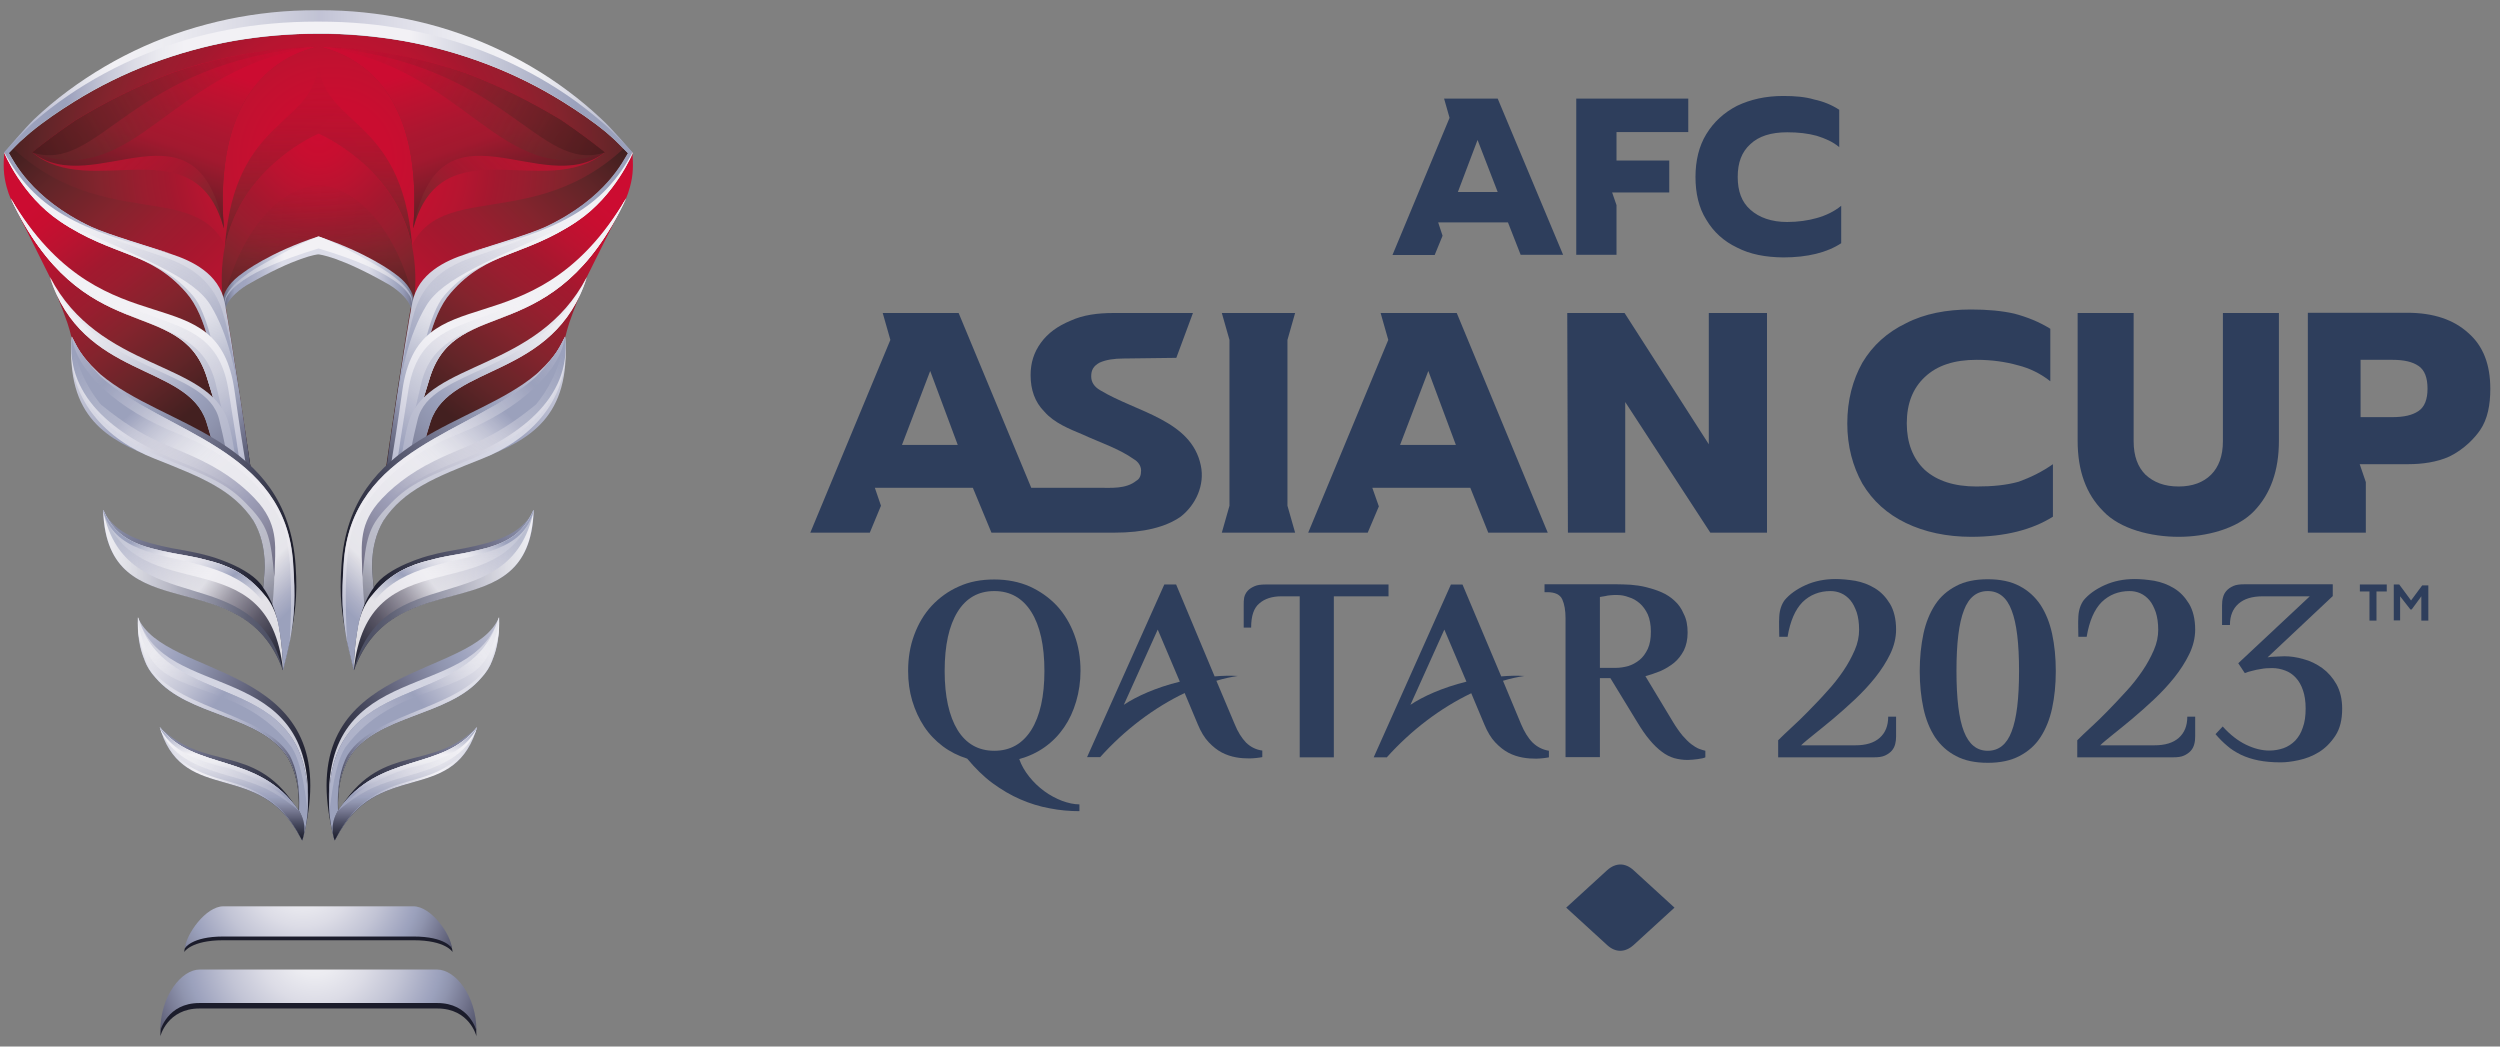 <svg width="129" height="54" viewBox="0 0 129 54" fill="none" xmlns="http://www.w3.org/2000/svg">
<rect x="0" y="0" width="129" height="54" fill="#808080" stroke="none"/>
<path d="M86.404 46.834L84.293 48.764C83.852 49.16 83.356 49.16 82.927 48.764L80.816 46.834L82.927 44.904C83.367 44.509 83.864 44.509 84.293 44.904L86.404 46.834Z" fill="#2E3E5C"/>
<path d="M46.859 34.62C46.859 33.954 46.96 33.333 47.175 32.757C47.389 32.181 47.683 31.684 48.078 31.256C48.473 30.838 48.936 30.499 49.478 30.262C50.019 30.014 50.629 29.901 51.306 29.901C51.984 29.901 52.593 30.025 53.135 30.262C53.677 30.511 54.14 30.838 54.535 31.256C54.919 31.673 55.224 32.181 55.438 32.757C55.653 33.333 55.754 33.954 55.754 34.62C55.754 35.173 55.675 35.703 55.528 36.2C55.382 36.697 55.178 37.137 54.907 37.532C54.637 37.927 54.309 38.266 53.914 38.548C53.519 38.83 53.079 39.033 52.593 39.169C52.706 39.496 52.887 39.801 53.113 40.083C53.338 40.366 53.598 40.614 53.892 40.828C54.185 41.043 54.49 41.201 54.806 41.325C55.122 41.438 55.416 41.506 55.698 41.506V41.856C55.19 41.856 54.67 41.811 54.162 41.709C53.654 41.619 53.146 41.461 52.65 41.246C52.153 41.032 51.679 40.749 51.216 40.411C50.753 40.072 50.324 39.643 49.907 39.146C49.444 39 49.015 38.785 48.642 38.503C48.27 38.221 47.942 37.882 47.683 37.487C47.423 37.092 47.22 36.652 47.073 36.166C46.926 35.669 46.859 35.161 46.859 34.62ZM53.892 34.62C53.892 33.31 53.666 32.294 53.214 31.572C52.763 30.86 52.13 30.499 51.306 30.499C50.482 30.499 49.85 30.86 49.41 31.572C48.97 32.283 48.744 33.299 48.744 34.62C48.744 35.929 48.97 36.945 49.41 37.668C49.85 38.379 50.482 38.74 51.306 38.74C52.13 38.74 52.763 38.379 53.214 37.668C53.666 36.945 53.892 35.929 53.892 34.62Z" fill="#2E3E5C"/>
<path d="M71.648 30.16V30.77H68.826V39.079H67.065V30.77H66.117C65.643 30.77 65.259 30.894 64.988 31.131C64.694 31.368 64.559 31.786 64.559 32.384H64.175V31.233C64.175 31.097 64.175 30.962 64.198 30.838C64.231 30.702 64.288 30.589 64.378 30.488C64.469 30.386 64.581 30.319 64.728 30.251C64.875 30.183 65.067 30.16 65.304 30.16H71.648Z" fill="#2E3E5C"/>
<path d="M83.096 34.992H82.555V39.067H80.782V31.91C80.782 31.504 80.726 31.177 80.613 30.928C80.5 30.68 80.24 30.556 79.834 30.556H79.698V30.149H83.424C83.638 30.149 83.875 30.16 84.135 30.172C84.395 30.194 84.665 30.228 84.936 30.296C85.207 30.364 85.467 30.443 85.727 30.556C85.986 30.669 86.212 30.815 86.404 30.996C86.607 31.177 86.765 31.402 86.878 31.673C87.025 31.955 87.081 32.272 87.081 32.644C87.081 32.994 87.014 33.299 86.889 33.558C86.754 33.818 86.585 34.033 86.381 34.202C86.167 34.371 85.93 34.518 85.67 34.631C85.411 34.733 85.151 34.823 84.903 34.891L86.325 37.25C86.494 37.532 86.664 37.769 86.822 37.961C86.98 38.142 87.126 38.288 87.273 38.401C87.42 38.514 87.555 38.593 87.668 38.638C87.793 38.684 87.905 38.717 87.996 38.74V39.079C87.928 39.112 87.793 39.146 87.612 39.169C87.431 39.191 87.251 39.214 87.081 39.214C86.844 39.214 86.618 39.18 86.404 39.124C86.178 39.056 85.964 38.955 85.76 38.796C85.546 38.638 85.332 38.435 85.128 38.187C84.914 37.938 84.699 37.622 84.474 37.25L83.096 34.992ZM83.435 30.702C83.322 30.702 83.221 30.702 83.108 30.714C82.995 30.725 82.904 30.736 82.825 30.759C82.724 30.781 82.633 30.793 82.555 30.804V34.462H83.367C83.582 34.462 83.796 34.428 84.011 34.371C84.225 34.303 84.417 34.202 84.598 34.055C84.778 33.908 84.914 33.717 85.027 33.479C85.14 33.231 85.185 32.938 85.185 32.588C85.185 32.238 85.128 31.944 85.027 31.707C84.914 31.47 84.778 31.278 84.609 31.131C84.44 30.985 84.248 30.872 84.045 30.815C83.841 30.736 83.638 30.702 83.435 30.702Z" fill="#2E3E5C"/>
<path d="M91.753 39.078V38.198C91.945 38.006 92.182 37.78 92.464 37.52C92.746 37.261 93.04 36.979 93.345 36.663C93.65 36.346 93.966 36.03 94.27 35.68C94.587 35.342 94.858 34.992 95.106 34.631C95.354 34.269 95.546 33.908 95.704 33.547C95.862 33.186 95.93 32.836 95.93 32.497C95.93 32.147 95.885 31.842 95.806 31.594C95.716 31.346 95.614 31.131 95.478 30.973C95.343 30.815 95.185 30.691 95.004 30.612C94.824 30.533 94.643 30.499 94.451 30.499C93.887 30.499 93.401 30.691 93.017 31.063C92.634 31.447 92.374 32.045 92.239 32.858H91.81C91.81 32.52 91.787 32.17 91.81 31.808C91.832 31.447 91.934 31.176 92.092 30.962C92.34 30.668 92.69 30.409 93.164 30.194C93.638 29.98 94.158 29.878 94.722 29.878C95.027 29.878 95.365 29.912 95.727 29.968C96.088 30.036 96.427 30.16 96.743 30.352C97.059 30.544 97.307 30.804 97.522 31.154C97.725 31.492 97.838 31.944 97.838 32.486C97.838 32.903 97.736 33.332 97.533 33.75C97.33 34.168 97.07 34.574 96.754 34.969C96.438 35.364 96.088 35.737 95.704 36.098C95.32 36.459 94.948 36.787 94.587 37.092C94.225 37.396 93.898 37.656 93.605 37.893C93.311 38.13 93.085 38.311 92.938 38.458H95.738C96.28 38.458 96.698 38.333 96.991 38.074C97.285 37.814 97.431 37.453 97.431 36.979H97.838V37.995C97.838 38.13 97.826 38.266 97.793 38.39C97.759 38.525 97.702 38.638 97.612 38.74C97.522 38.841 97.409 38.92 97.262 38.988C97.115 39.056 96.923 39.078 96.686 39.078H91.753Z" fill="#2E3E5C"/>
<path d="M102.569 29.889C103.212 29.889 103.765 30.002 104.205 30.239C104.646 30.465 105.007 30.792 105.289 31.21C105.56 31.628 105.763 32.124 105.888 32.7C106.012 33.276 106.079 33.919 106.079 34.631C106.079 35.331 106.012 35.974 105.888 36.55C105.763 37.125 105.56 37.622 105.289 38.04C105.018 38.458 104.657 38.774 104.205 39.011C103.754 39.248 103.212 39.361 102.569 39.361C101.925 39.361 101.372 39.248 100.932 39.011C100.491 38.785 100.13 38.458 99.848 38.04C99.577 37.622 99.374 37.125 99.25 36.55C99.126 35.974 99.058 35.331 99.058 34.631C99.058 33.931 99.126 33.287 99.25 32.7C99.374 32.124 99.577 31.628 99.848 31.21C100.119 30.792 100.48 30.476 100.932 30.239C101.372 30.002 101.925 29.889 102.569 29.889ZM102.569 30.499C102.004 30.499 101.586 30.826 101.338 31.492C101.078 32.158 100.954 33.197 100.954 34.619C100.954 36.042 101.078 37.08 101.338 37.746C101.598 38.412 102.004 38.74 102.569 38.74C103.133 38.74 103.551 38.412 103.799 37.746C104.059 37.08 104.183 36.042 104.183 34.619C104.183 33.197 104.059 32.158 103.799 31.492C103.551 30.826 103.133 30.499 102.569 30.499Z" fill="#2E3E5C"/>
<path d="M116.758 30.77C116.216 30.77 115.799 30.894 115.505 31.154C115.212 31.413 115.065 31.775 115.065 32.249H114.658V31.233C114.658 31.097 114.67 30.962 114.704 30.838C114.737 30.702 114.794 30.589 114.884 30.488C114.974 30.386 115.087 30.307 115.234 30.239C115.381 30.172 115.573 30.149 115.81 30.149H120.37V30.759L117.006 33.92C117.131 33.897 117.244 33.886 117.323 33.886C117.413 33.886 117.503 33.874 117.605 33.874C117.706 33.874 117.797 33.863 117.876 33.863C118.18 33.863 118.508 33.908 118.858 34.01C119.208 34.1 119.524 34.258 119.829 34.473C120.122 34.687 120.37 34.969 120.562 35.308C120.754 35.658 120.856 36.076 120.856 36.572C120.856 37.137 120.743 37.6 120.506 37.961C120.269 38.322 119.987 38.605 119.659 38.808C119.332 39.011 118.982 39.146 118.609 39.225C118.248 39.304 117.932 39.338 117.684 39.338C117.255 39.338 116.871 39.304 116.532 39.237C116.194 39.169 115.889 39.067 115.629 38.943C115.358 38.808 115.121 38.661 114.918 38.48C114.704 38.3 114.512 38.108 114.32 37.882L114.692 37.487C115.065 37.905 115.471 38.221 115.889 38.424C116.307 38.627 116.713 38.729 117.097 38.729C117.356 38.729 117.605 38.684 117.831 38.605C118.056 38.526 118.259 38.39 118.429 38.221C118.598 38.04 118.734 37.826 118.824 37.543C118.926 37.272 118.971 36.945 118.971 36.561C118.971 36.2 118.926 35.884 118.835 35.624C118.745 35.353 118.621 35.139 118.463 34.969C118.305 34.8 118.124 34.676 117.91 34.597C117.695 34.518 117.481 34.473 117.244 34.473C117.04 34.473 116.848 34.484 116.679 34.518C116.51 34.541 116.363 34.574 116.239 34.608C116.081 34.642 115.945 34.687 115.832 34.732L115.494 34.224L119.185 30.77H116.758Z" fill="#2E3E5C"/>
<path d="M79.089 38.323C78.852 38.086 78.66 37.77 78.491 37.374L77.554 35.128C77.926 35.015 78.287 34.936 78.66 34.88C78.254 34.857 77.847 34.868 77.463 34.902L75.465 30.161H74.867L70.882 39.079H71.559C72.824 37.668 74.336 36.528 75.917 35.771L76.594 37.386C76.752 37.77 76.944 38.086 77.159 38.311C77.373 38.537 77.599 38.718 77.836 38.842C78.073 38.966 78.321 39.045 78.57 39.09C78.818 39.135 79.044 39.147 79.27 39.147C79.371 39.147 79.484 39.135 79.62 39.124C79.755 39.113 79.845 39.09 79.924 39.079V38.74C79.597 38.684 79.326 38.548 79.089 38.323ZM72.778 36.37L74.528 32.486L75.668 35.173C74.438 35.478 73.411 35.941 72.778 36.37Z" fill="#2E3E5C"/>
<path d="M71.56 39.065V39.079H71.546L71.56 39.065Z" fill="#2E3E5C"/>
<path d="M64.3 38.322C64.074 38.085 63.871 37.769 63.713 37.374L62.765 35.127C63.137 35.015 63.498 34.936 63.871 34.879C63.465 34.857 63.058 34.868 62.674 34.902L60.688 30.16H60.078L56.093 39.067H56.77C58.035 37.656 59.547 36.516 61.128 35.76L61.805 37.374C61.963 37.758 62.155 38.074 62.37 38.3C62.584 38.525 62.81 38.706 63.047 38.83C63.284 38.954 63.532 39.033 63.781 39.079C64.029 39.124 64.255 39.135 64.481 39.135C64.582 39.135 64.695 39.124 64.831 39.112C64.966 39.101 65.056 39.079 65.135 39.067V38.729C64.808 38.684 64.537 38.548 64.3 38.322ZM57.989 36.369L59.739 32.486L60.879 35.173C59.649 35.477 58.622 35.94 57.989 36.369Z" fill="#2E3E5C"/>
<path d="M107.187 39.078V38.198C107.379 38.006 107.616 37.78 107.898 37.52C108.18 37.261 108.474 36.979 108.778 36.663C109.083 36.346 109.388 36.03 109.704 35.68C110.02 35.342 110.291 34.992 110.539 34.631C110.788 34.269 110.98 33.908 111.138 33.547C111.296 33.186 111.364 32.836 111.364 32.497C111.364 32.147 111.318 31.842 111.239 31.594C111.149 31.346 111.047 31.131 110.912 30.973C110.777 30.815 110.618 30.691 110.438 30.612C110.257 30.533 110.077 30.499 109.885 30.499C109.32 30.499 108.835 30.691 108.451 31.063C108.067 31.447 107.808 32.045 107.672 32.858H107.243C107.243 32.52 107.221 32.17 107.243 31.808C107.266 31.447 107.367 31.176 107.525 30.962C107.774 30.668 108.124 30.409 108.598 30.194C109.072 29.98 109.591 29.878 110.156 29.878C110.46 29.878 110.799 29.912 111.16 29.968C111.522 30.036 111.86 30.16 112.176 30.352C112.492 30.544 112.741 30.804 112.955 31.154C113.158 31.492 113.271 31.944 113.271 32.486C113.271 32.903 113.17 33.332 112.967 33.75C112.763 34.168 112.504 34.574 112.188 34.969C111.872 35.364 111.522 35.737 111.138 36.098C110.754 36.459 110.381 36.787 110.02 37.092C109.659 37.396 109.332 37.656 109.038 37.893C108.745 38.13 108.519 38.311 108.372 38.458H111.172C111.714 38.458 112.131 38.333 112.425 38.074C112.718 37.814 112.865 37.453 112.865 36.979H113.271V37.995C113.271 38.13 113.26 38.266 113.226 38.39C113.192 38.525 113.136 38.638 113.046 38.74C112.955 38.841 112.842 38.92 112.696 38.988C112.549 39.056 112.357 39.078 112.12 39.078H107.187Z" fill="#2E3E5C"/>
<path d="M123.835 32.011H123.519V30.16H123.801L124.41 30.984L124.986 30.205H125.302V32.023H124.941V30.77L124.444 31.447H124.376L123.846 30.77V32.011H123.835ZM122.627 30.521V32.023H122.265V30.521H121.769V30.16H123.157V30.521H122.627Z" fill="#2E3E5C"/>
<path d="M66.828 16.151H63.046L63.441 17.539V26.096L63.046 27.485H66.828L66.433 26.096V17.539L66.828 16.151Z" fill="#2E3E5C"/>
<path d="M91.177 27.485V16.151H88.174V22.924L83.828 16.151H80.87L80.904 27.485H83.862V20.745L88.253 27.485H91.177Z" fill="#2E3E5C"/>
<path d="M71.24 16.151L71.635 17.539L67.503 27.485H70.574L71.149 26.13L70.811 25.17H75.868L76.794 27.485H79.864L75.168 16.151H71.24ZM72.244 22.958L73.701 19.142L75.123 22.958H72.244Z" fill="#2E3E5C"/>
<path d="M56.769 20.136C56.453 19.955 56.306 19.707 56.306 19.424C56.306 19.108 56.408 18.894 56.736 18.713C57.052 18.567 57.481 18.499 57.989 18.499L60.698 18.465L61.556 16.151H57.458C56.634 16.151 55.889 16.252 55.245 16.546C54.568 16.828 54.071 17.189 53.71 17.686C53.349 18.183 53.179 18.724 53.179 19.357C53.179 20.102 53.394 20.745 53.891 21.242C54.387 21.818 55.178 22.134 55.855 22.416C56.702 22.811 57.729 23.138 58.519 23.703C58.7 23.805 58.88 24.019 58.88 24.279C58.88 24.527 58.813 24.708 58.632 24.809C58.101 25.238 57.345 25.17 56.702 25.17H53.213L49.465 16.151H45.548L45.943 17.539L41.812 27.485H44.882L45.458 26.096L45.142 25.17H50.199L51.159 27.485H57.503C59.005 27.485 60.145 27.202 60.924 26.66C61.703 26.051 62.177 25.024 61.962 24.019C61.477 21.671 58.655 21.276 56.769 20.136ZM46.542 22.958L47.998 19.142L49.42 22.958H46.542Z" fill="#2E3E5C"/>
<path d="M112.422 27.7C113.81 27.7 115.413 27.304 116.305 26.379C117.163 25.487 117.592 24.279 117.592 22.744V16.151H114.702V22.777C114.702 23.523 114.488 24.098 114.092 24.493C113.697 24.889 113.133 25.103 112.422 25.103C111.677 25.103 111.135 24.889 110.706 24.493C110.311 24.098 110.096 23.534 110.096 22.777V16.151H107.206V22.744C107.206 24.279 107.635 25.487 108.527 26.379C109.396 27.304 110.999 27.7 112.422 27.7Z" fill="#2E3E5C"/>
<path d="M127.969 22.201C128.365 21.626 128.5 20.881 128.5 20.068C128.5 18.815 128.139 17.855 127.36 17.178C126.615 16.501 125.576 16.139 124.222 16.139H119.085V27.485H122.077V24.877L121.761 23.951H124.289C124.967 23.951 125.746 23.85 126.389 23.556C127.179 23.172 127.721 22.563 127.969 22.201ZM124.797 21.208C124.481 21.422 124.052 21.524 123.443 21.524H121.806V18.567H123.443C124.052 18.567 124.481 18.668 124.797 18.883C125.113 19.097 125.26 19.492 125.26 20.057C125.26 20.599 125.113 20.994 124.797 21.208Z" fill="#2E3E5C"/>
<path d="M98.345 26.988C97.385 26.525 96.629 25.848 96.098 24.956C95.602 24.064 95.32 23.026 95.32 21.852C95.32 20.644 95.602 19.605 96.098 18.714C96.629 17.822 97.385 17.144 98.345 16.682C99.305 16.185 100.445 15.97 101.698 15.97C102.556 15.97 103.301 16.038 103.944 16.185C104.621 16.366 105.231 16.614 105.796 16.964V19.673C105.299 19.278 104.723 18.996 104.125 18.849C103.481 18.668 102.77 18.567 101.991 18.567C100.851 18.567 99.959 18.849 99.316 19.459C98.706 20.034 98.39 20.813 98.39 21.852C98.39 22.845 98.706 23.669 99.316 24.245C99.959 24.821 100.851 25.103 101.991 25.103C102.815 25.103 103.526 25.035 104.17 24.855C104.791 24.629 105.367 24.347 105.931 23.952V26.661C104.859 27.338 103.436 27.7 101.72 27.7C100.445 27.7 99.305 27.451 98.345 26.988Z" fill="#2E3E5C"/>
<path d="M87.115 6.816V5.088H81.335V13.149H83.412V10.586L83.186 9.931H86.133V8.283H83.412V6.816H87.115Z" fill="#2E3E5C"/>
<path d="M89.632 12.775C88.944 12.448 88.413 11.963 88.041 11.331C87.657 10.721 87.487 9.965 87.487 9.129C87.487 8.294 87.668 7.537 88.041 6.928C88.424 6.296 88.955 5.81 89.632 5.46C90.321 5.133 91.1 4.952 92.014 4.952C92.624 4.952 93.154 4.997 93.606 5.133C94.091 5.235 94.52 5.415 94.904 5.664V7.594C94.577 7.312 94.171 7.142 93.742 7.007C93.29 6.883 92.782 6.826 92.218 6.826C91.382 6.826 90.75 7.029 90.321 7.436C89.869 7.842 89.666 8.395 89.666 9.129C89.666 9.863 89.869 10.427 90.321 10.822C90.772 11.229 91.416 11.455 92.218 11.455C92.771 11.455 93.312 11.376 93.742 11.252C94.193 11.127 94.633 10.924 95.006 10.619V12.55C94.272 13.035 93.256 13.283 92.014 13.283C91.1 13.272 90.31 13.125 89.632 12.775Z" fill="#2E3E5C"/>
<path d="M80.656 13.148L77.281 5.088H74.515L74.797 6.081L71.851 13.159H74.029L74.436 12.166L74.21 11.477H77.811L78.466 13.148H80.656ZM75.226 9.908L76.242 7.222L77.281 9.908H75.226Z" fill="#2E3E5C"/>
<path d="M1.062 7.301C0.893 7.47 0.678 7.685 0.554 7.809C0.644 7.719 0.723 7.628 0.814 7.538C0.859 7.493 0.893 7.459 0.938 7.414C0.949 7.402 0.96 7.391 0.972 7.38C1.005 7.357 1.039 7.323 1.062 7.301Z" fill="url(#paint0_linear_9626_41465)"/>
<path d="M21.325 15.35C21.246 15.023 21.009 14.571 20.309 14.074C20.309 14.074 18.955 13.024 16.426 12.2C13.897 13.036 12.543 14.074 12.543 14.074C11.843 14.56 11.594 15.023 11.527 15.35C11.132 14.029 9.822 13.431 8.817 13.092C7.745 12.742 5.566 12.11 4.708 11.704C1.559 10.236 0.667 8.227 0.452 7.899C0.452 7.899 0.475 7.877 0.497 7.854C0.509 7.843 0.509 7.843 0.52 7.832C0.531 7.82 0.543 7.809 0.554 7.798C0.644 7.707 0.723 7.617 0.814 7.527C0.859 7.482 0.893 7.448 0.938 7.403C0.949 7.391 0.96 7.38 0.972 7.369C0.994 7.346 1.028 7.312 1.051 7.29C1.062 7.278 1.073 7.267 1.096 7.256C1.107 7.244 1.118 7.233 1.141 7.222C1.164 7.199 1.175 7.188 1.197 7.177C1.322 7.064 1.457 6.951 1.581 6.838C2.292 6.251 3.06 5.732 3.839 5.246C5.092 4.467 6.424 3.813 7.801 3.293C9.179 2.774 10.601 2.379 12.057 2.119C13.502 1.871 14.97 1.736 16.437 1.747C17.905 1.747 19.372 1.871 20.817 2.119C22.262 2.379 23.685 2.774 25.073 3.293C26.45 3.813 27.782 4.467 29.036 5.246C29.814 5.732 30.582 6.251 31.293 6.838C31.429 6.951 31.553 7.064 31.677 7.177C31.688 7.188 31.711 7.211 31.734 7.222C31.745 7.233 31.756 7.233 31.756 7.244C31.756 7.244 31.756 7.244 31.767 7.256C31.779 7.267 31.79 7.278 31.813 7.29L31.824 7.301C31.858 7.335 31.892 7.357 31.914 7.391C31.971 7.436 32.016 7.493 32.061 7.538C32.084 7.561 32.106 7.583 32.129 7.606C32.151 7.628 32.174 7.651 32.196 7.673L32.208 7.685C32.242 7.719 32.276 7.764 32.321 7.798L32.332 7.809C32.343 7.82 32.343 7.82 32.355 7.832C32.388 7.865 32.4 7.877 32.4 7.877C32.185 8.204 31.293 10.202 28.144 11.681C27.286 12.076 25.107 12.72 24.035 13.069C23.03 13.419 21.72 14.018 21.325 15.35Z" fill="url(#paint1_radial_9626_41465)"/>
<path d="M32.331 7.831C32.218 7.718 32.004 7.493 31.812 7.312C31.846 7.346 31.879 7.368 31.902 7.402C31.959 7.447 32.004 7.504 32.049 7.549C32.071 7.572 32.094 7.594 32.117 7.617C32.139 7.639 32.162 7.662 32.184 7.685L32.196 7.696C32.229 7.73 32.263 7.775 32.308 7.809C32.32 7.82 32.331 7.831 32.331 7.831Z" fill="url(#paint2_linear_9626_41465)"/>
<path d="M12.936 24.166C12.891 24.121 12.891 24.121 12.936 24.166C12.857 23.59 11.954 17.427 11.604 15.598C11.31 14.108 9.899 13.453 8.827 13.103C7.754 12.753 5.576 12.121 4.718 11.715C1.568 10.247 0.676 8.238 0.462 7.91C0.372 7.899 0.225 7.877 0.225 7.877C0.225 7.877 0.135 8.588 0.247 9.22C0.36 9.852 0.552 10.247 0.552 10.247L2.573 14.3C2.573 14.3 3.273 16.061 3.476 16.659C3.679 17.269 3.702 17.517 3.702 17.517C3.792 17.709 3.894 17.89 3.984 18.07C4.345 18.725 5.181 19.459 5.181 19.459C6.716 20.757 8.94 21.536 10.904 22.687L12.936 24.166Z" fill="url(#paint3_linear_9626_41465)"/>
<path d="M21.945 22.687C23.91 21.525 26.133 20.746 27.669 19.459C27.669 19.459 28.515 18.725 28.865 18.07C28.967 17.89 29.069 17.709 29.148 17.517C29.148 17.517 29.181 17.269 29.373 16.659C29.576 16.05 30.276 14.3 30.276 14.3L32.297 10.247C32.297 10.247 32.489 9.852 32.602 9.22C32.715 8.588 32.624 7.877 32.624 7.877C32.624 7.877 32.478 7.899 32.387 7.91C32.173 8.238 31.281 10.236 28.131 11.715C27.274 12.11 25.095 12.753 24.022 13.103C22.95 13.453 21.539 14.108 21.245 15.598C20.884 17.438 19.992 23.59 19.913 24.166C19.958 24.132 19.958 24.132 19.913 24.166L21.945 22.687Z" fill="url(#paint4_linear_9626_41465)"/>
<path d="M20.738 14.661C21.2 15.068 21.392 15.451 21.313 15.914C21.753 14.435 22.386 13.792 23.876 13.352C25.366 12.912 30.468 11.76 32.455 7.922C32.455 7.922 32.365 7.865 32.173 7.673C26.879 12.539 21.392 8.452 20.738 14.661Z" fill="url(#paint5_linear_9626_41465)"/>
<path d="M12.123 14.661C11.66 15.068 11.469 15.451 11.547 15.914C11.107 14.435 10.475 13.792 8.985 13.352C7.495 12.912 2.392 11.76 0.405 7.922C0.405 7.922 0.496 7.865 0.688 7.673C5.993 12.539 11.48 8.452 12.123 14.661Z" fill="url(#paint6_linear_9626_41465)"/>
<path d="M21.254 12.663C20.351 8.52 16.433 6.895 16.433 6.895C16.433 6.895 12.516 8.52 11.613 12.663C11.421 13.589 11.376 14.706 11.546 15.914C11.568 14.39 14.706 13.149 16.433 12.573C18.161 13.149 21.31 14.323 21.333 15.858C21.502 14.65 21.446 13.589 21.254 12.663Z" fill="url(#paint7_radial_9626_41465)"/>
<path d="M16.436 2.955C16.436 3.034 16.436 3.101 16.436 3.18C16.436 3.113 16.436 3.034 16.436 2.955C16.436 6.635 12.124 5.754 11.605 12.708C12.485 8.531 16.436 6.895 16.436 6.895C16.436 6.895 20.387 8.531 21.268 12.708C20.737 5.754 16.436 6.635 16.436 2.955Z" fill="url(#paint8_linear_9626_41465)"/>
<path opacity="0.63" d="M16.446 9.547C13.443 9.829 11.851 13.769 11.558 15.609C11.851 14.277 14.775 13.137 16.435 12.584C18.162 13.16 21.266 14.379 21.334 15.779C21.334 15.756 21.334 15.733 21.345 15.711C21.097 13.916 19.494 9.829 16.446 9.547Z" fill="url(#paint9_linear_9626_41465)"/>
<path d="M3.918 6.195C5.374 5.314 7.067 4.433 8.918 3.745C10.973 3.045 13.423 2.514 16.425 2.401C13.965 2.966 11.052 5.145 11.549 11.783C10.081 6.398 4.674 10.405 1.671 7.865C2.236 7.402 3.003 6.815 3.918 6.195Z" fill="url(#paint10_linear_9626_41465)"/>
<path d="M3.918 6.195C5.374 5.314 7.067 4.433 8.918 3.745C10.973 3.045 13.423 2.514 16.425 2.401C13.965 2.966 11.052 5.145 11.549 11.783C10.194 4.659 4.888 10.371 1.671 7.865C2.236 7.402 3.003 6.815 3.918 6.195Z" fill="url(#paint11_linear_9626_41465)"/>
<path d="M3.917 6.195C5.373 5.314 7.067 4.434 8.918 3.745C10.973 3.045 13.422 2.515 16.425 2.402C8.816 3.327 7.044 9.92 1.659 7.865C2.235 7.403 3.003 6.816 3.917 6.195Z" fill="url(#paint12_linear_9626_41465)"/>
<path d="M3.917 6.195C5.373 5.314 7.067 4.434 8.918 3.745C10.973 3.045 13.422 2.514 16.425 2.402C6.683 3.169 5.17 8.994 1.659 7.865C2.235 7.403 3.003 6.815 3.917 6.195Z" fill="url(#paint13_linear_9626_41465)"/>
<path d="M28.956 6.195C27.5 5.314 25.807 4.433 23.956 3.745C21.901 3.045 19.451 2.514 16.448 2.401C18.909 2.966 21.822 5.145 21.325 11.783C22.793 6.398 28.2 10.405 31.203 7.865C30.638 7.402 29.871 6.815 28.956 6.195Z" fill="url(#paint14_linear_9626_41465)"/>
<path d="M28.956 6.195C27.5 5.314 25.807 4.433 23.956 3.745C21.901 3.045 19.451 2.514 16.448 2.401C18.909 2.966 21.822 5.145 21.325 11.783C22.68 4.659 27.986 10.371 31.203 7.865C30.638 7.402 29.871 6.815 28.956 6.195Z" fill="url(#paint15_linear_9626_41465)"/>
<path d="M28.956 6.195C27.5 5.314 25.807 4.434 23.956 3.745C21.901 3.045 19.451 2.515 16.448 2.402C24.057 3.327 25.829 9.92 31.214 7.865C30.638 7.403 29.871 6.816 28.956 6.195Z" fill="url(#paint16_linear_9626_41465)"/>
<path d="M28.956 6.195C27.5 5.314 25.807 4.434 23.956 3.745C21.901 3.045 19.451 2.514 16.448 2.402C26.191 3.169 27.703 8.994 31.214 7.865C30.638 7.403 29.871 6.815 28.956 6.195Z" fill="url(#paint17_linear_9626_41465)"/>
<path d="M21.325 15.824C21.314 15.869 21.257 16.219 21.246 16.264C21.359 15.44 20.106 14.706 20.106 14.706C17.554 13.239 16.471 13.126 16.425 13.126C16.369 13.126 15.297 13.239 12.745 14.706C12.745 14.706 11.492 15.428 11.605 16.264C11.594 16.219 11.537 15.869 11.526 15.824C11.515 15.767 11.244 14.977 12.542 14.074C12.542 14.074 13.897 13.024 16.425 12.2C18.954 13.035 20.309 14.074 20.309 14.074C21.607 14.977 21.336 15.767 21.325 15.824Z" fill="url(#paint18_linear_9626_41465)"/>
<path d="M21.279 15.835C21.267 15.632 21.245 15.418 21.132 15.248C20.997 15.034 20.805 14.842 20.613 14.684C20.206 14.356 19.755 14.108 19.292 13.882C18.378 13.442 17.418 13.115 16.436 12.821C15.465 13.115 14.494 13.453 13.58 13.882C13.117 14.108 12.654 14.368 12.259 14.684C12.056 14.842 11.875 15.034 11.74 15.248C11.627 15.418 11.604 15.632 11.593 15.835C11.593 15.643 11.593 15.384 11.695 15.214C11.819 14.977 11.999 14.774 12.191 14.593C12.586 14.232 13.027 13.939 13.489 13.679C14.415 13.16 15.386 12.595 16.379 12.223L16.447 12.2L16.515 12.223C17.497 12.595 18.479 13.16 19.405 13.679C19.868 13.939 20.308 14.232 20.703 14.593C20.895 14.774 21.076 14.977 21.2 15.214C21.279 15.384 21.279 15.643 21.279 15.835Z" fill="url(#paint19_linear_9626_41465)"/>
<path d="M12.937 24.166C12.575 23.816 12.18 23.512 11.762 23.229C11.695 22.823 11.175 19.741 11.085 19.233C10.984 18.691 10.701 16.354 9.618 15.113C7.721 12.923 5.87 13.284 3.081 11.41C1.117 10.089 0.214 7.877 0.214 7.877C0.214 7.877 0.361 7.899 0.451 7.91C0.666 8.238 1.557 10.236 4.707 11.715C5.565 12.11 7.744 12.753 8.816 13.103C9.889 13.453 11.3 14.108 11.593 15.598C11.954 17.427 12.846 23.59 12.937 24.166Z" fill="url(#paint20_linear_9626_41465)"/>
<path d="M12.937 24.166C12.575 23.816 12.18 23.512 11.762 23.229C11.695 22.823 11.175 19.741 11.085 19.233C10.984 18.691 10.701 16.354 9.618 15.113C7.721 12.923 5.87 13.284 3.081 11.41C1.117 10.089 0.214 7.877 0.214 7.877C0.214 7.877 1.557 10.36 4.707 11.839C5.565 12.234 7.055 12.798 8.127 13.148C9.2 13.498 10.668 14.052 11.345 15.7C11.717 16.591 12.101 18.691 12.383 20.565C12.666 22.315 12.891 23.884 12.937 24.166Z" fill="url(#paint21_linear_9626_41465)"/>
<path d="M12.937 24.166C12.575 23.816 12.18 23.512 11.763 23.229C11.729 23.06 11.639 21.886 11.458 20.486C11.198 18.511 10.702 16.129 9.957 15.259C8.071 13.058 5.87 13.284 3.093 11.41C7.496 13.386 10.024 14.334 10.882 15.779C11.763 17.246 12.192 19.086 12.598 21.886C12.768 23.049 12.903 23.952 12.937 24.166Z" fill="url(#paint22_linear_9626_41465)"/>
<path d="M12.678 23.929C12.351 23.647 12.001 23.387 11.639 23.139C11.538 22.732 11.436 22.258 11.335 21.716C11.098 20.836 10.861 20.046 10.657 19.413C9.258 15.158 4.279 18.16 0.554 10.236C0.633 10.36 0.701 10.484 0.78 10.608C5.577 18.239 11.244 14.074 12.102 20.159C12.351 21.931 12.543 23.128 12.678 23.929Z" fill="url(#paint23_linear_9626_41465)"/>
<path d="M12.339 23.647C12.114 23.466 11.877 23.297 11.639 23.139C11.538 22.733 11.436 22.258 11.335 21.716C11.098 20.836 10.861 20.046 10.657 19.414C9.258 15.158 4.279 18.16 0.554 10.236C0.633 10.36 0.712 10.484 0.78 10.608C5.566 18.409 10.962 14.751 11.797 20.181C12.035 21.716 12.114 22.1 12.339 23.647Z" fill="url(#paint24_linear_9626_41465)"/>
<path d="M11.933 23.342C11.831 23.274 11.73 23.207 11.639 23.139C11.538 22.733 11.436 22.258 11.335 21.717C11.098 20.836 10.861 20.046 10.657 19.414C9.258 15.158 4.279 18.161 0.554 10.236C0.633 10.36 0.712 10.484 0.768 10.608C4.415 18.059 10.07 15.463 11.12 19.764C11.572 21.615 11.752 22.473 11.933 23.342Z" fill="url(#paint25_linear_9626_41465)"/>
<path d="M12.124 23.478C11.74 23.196 11.334 22.925 10.927 22.688C10.837 22.372 10.747 22.055 10.645 21.739C9.64 18.737 4.256 19.572 2.585 14.3C5.102 19.154 10.724 18.601 11.752 21.694C11.909 22.214 12.022 22.812 12.124 23.478Z" fill="url(#paint26_linear_9626_41465)"/>
<path d="M11.638 23.139C11.401 22.981 11.164 22.834 10.916 22.688C10.825 22.371 10.735 22.055 10.634 21.739C9.629 18.736 4.244 19.572 2.573 14.3C4.978 19.425 10.667 18.894 11.311 21.66C11.435 22.191 11.514 22.473 11.638 23.139Z" fill="url(#paint27_linear_9626_41465)"/>
<path d="M32.636 7.866L32.398 7.9C32.161 7.651 31.913 7.403 31.665 7.166C31.541 7.053 31.405 6.94 31.281 6.827C30.57 6.24 29.802 5.721 29.023 5.236C27.77 4.457 26.438 3.802 25.061 3.283C23.683 2.763 22.261 2.368 20.805 2.109C19.36 1.86 17.892 1.725 16.425 1.736C14.957 1.736 13.49 1.86 12.045 2.109C10.6 2.368 9.177 2.763 7.789 3.283C6.412 3.802 5.08 4.457 3.826 5.236C3.048 5.721 2.28 6.24 1.569 6.827C1.433 6.94 1.309 7.053 1.185 7.166C0.925 7.392 0.677 7.651 0.451 7.9L0.214 7.866C0.225 7.854 1.332 6.556 1.761 6.15C2.314 5.631 2.889 5.145 3.499 4.694C4.718 3.791 6.039 3.012 7.428 2.391C8.816 1.77 10.284 1.307 11.774 0.991C12.519 0.833 13.275 0.72 14.031 0.641C14.788 0.562 15.556 0.528 16.312 0.528C16.346 0.528 16.38 0.528 16.402 0.528C16.436 0.528 16.47 0.528 16.492 0.528C17.26 0.528 18.017 0.562 18.773 0.641C19.529 0.72 20.285 0.833 21.031 0.991C22.521 1.296 23.988 1.77 25.377 2.391C26.765 3.012 28.086 3.779 29.305 4.694C29.915 5.145 30.491 5.631 31.044 6.15C31.518 6.568 32.624 7.854 32.636 7.866Z" fill="url(#paint28_linear_9626_41465)"/>
<path d="M32.636 7.866L32.398 7.9C32.398 7.9 31.913 7.403 31.665 7.166C31.541 7.053 31.405 6.94 31.281 6.827C30.57 6.24 29.802 5.721 29.023 5.236C27.77 4.457 26.438 3.802 25.061 3.283C23.683 2.763 22.261 2.368 20.805 2.109C19.36 1.86 17.892 1.725 16.425 1.736C14.957 1.736 13.49 1.86 12.045 2.109C10.6 2.368 9.177 2.763 7.789 3.283C6.412 3.802 5.08 4.457 3.826 5.236C3.048 5.721 2.28 6.24 1.569 6.827C1.433 6.94 1.309 7.053 1.185 7.166C0.925 7.392 0.451 7.9 0.451 7.9L0.214 7.866C0.27 7.809 1.343 6.658 1.761 6.285C2.314 5.8 2.889 5.36 3.499 4.942C4.718 4.107 6.039 3.395 7.428 2.82C8.816 2.244 10.284 1.815 11.774 1.533C12.519 1.386 13.275 1.284 14.031 1.217C14.788 1.149 15.556 1.115 16.312 1.115C16.346 1.115 16.38 1.115 16.402 1.115C16.436 1.115 16.47 1.115 16.492 1.115C17.26 1.115 18.017 1.149 18.773 1.217C19.529 1.284 20.285 1.397 21.031 1.533C22.521 1.815 23.988 2.244 25.377 2.82C26.765 3.395 28.086 4.107 29.305 4.942C29.915 5.36 30.491 5.811 31.044 6.285C31.507 6.658 32.579 7.809 32.636 7.866Z" fill="url(#paint29_linear_9626_41465)"/>
<path d="M0.226 7.865L0.35 7.877L0.463 7.899C0.677 8.227 1.569 10.225 4.719 11.704C5.577 12.099 7.755 12.742 8.828 13.092C4.03 11.884 1.772 10.755 0.226 7.865Z" fill="url(#paint30_linear_9626_41465)"/>
<path d="M19.937 24.166C20.298 23.816 20.693 23.512 21.111 23.229C21.178 22.823 21.698 19.741 21.788 19.233C21.89 18.691 22.172 16.354 23.256 15.113C25.152 12.923 27.003 13.284 29.792 11.41C31.756 10.089 32.659 7.877 32.659 7.877C32.659 7.877 32.512 7.899 32.422 7.91C32.208 8.238 31.316 10.236 28.166 11.715C27.308 12.11 25.13 12.753 24.057 13.103C22.985 13.453 21.574 14.108 21.28 15.598C20.907 17.427 20.016 23.59 19.937 24.166Z" fill="url(#paint31_linear_9626_41465)"/>
<path d="M19.937 24.166C20.298 23.816 20.693 23.512 21.111 23.229C21.178 22.823 21.698 19.741 21.788 19.233C21.89 18.691 22.172 16.354 23.256 15.113C25.152 12.923 27.003 13.284 29.792 11.41C31.756 10.089 32.659 7.877 32.659 7.877C32.659 7.877 31.316 10.36 28.166 11.839C27.308 12.234 25.818 12.798 24.746 13.148C23.673 13.498 22.206 14.052 21.528 15.7C21.156 16.591 20.772 18.691 20.49 20.565C20.196 22.315 19.971 23.884 19.937 24.166Z" fill="url(#paint32_linear_9626_41465)"/>
<path d="M19.937 24.166C20.298 23.816 20.693 23.512 21.111 23.229C21.145 23.06 21.235 21.886 21.416 20.486C21.675 18.511 22.172 16.129 22.917 15.259C24.802 13.058 27.003 13.284 29.78 11.41C25.378 13.386 22.849 14.334 21.991 15.779C21.111 17.246 20.682 19.086 20.275 21.886C20.106 23.049 19.959 23.952 19.937 24.166Z" fill="url(#paint33_linear_9626_41465)"/>
<path d="M20.183 23.929C20.51 23.647 20.86 23.387 21.221 23.139C21.323 22.732 21.425 22.258 21.526 21.716C21.763 20.836 22 20.046 22.203 19.413C23.603 15.158 28.582 18.16 32.307 10.236C32.228 10.36 32.16 10.484 32.081 10.608C27.284 18.239 21.616 14.074 20.759 20.159C20.51 21.931 20.318 23.128 20.183 23.929Z" fill="url(#paint34_linear_9626_41465)"/>
<path d="M20.523 23.647C20.748 23.466 20.985 23.297 21.223 23.139C21.324 22.732 21.426 22.258 21.527 21.716C21.764 20.836 22.002 20.046 22.205 19.413C23.605 15.158 28.583 18.16 32.308 10.236C32.229 10.36 32.15 10.484 32.082 10.608C27.296 18.409 21.9 14.751 21.064 20.181C20.827 21.716 20.748 22.1 20.523 23.647Z" fill="url(#paint35_linear_9626_41465)"/>
<path d="M20.929 23.342C21.03 23.274 21.132 23.207 21.222 23.139C21.324 22.732 21.426 22.258 21.527 21.716C21.764 20.836 22.001 20.046 22.204 19.413C23.604 15.158 28.583 18.16 32.308 10.236C32.229 10.36 32.15 10.484 32.093 10.608C28.447 18.059 22.791 15.463 21.742 19.764C21.301 21.615 21.11 22.473 20.929 23.342Z" fill="url(#paint36_linear_9626_41465)"/>
<path d="M20.738 23.478C21.121 23.196 21.528 22.925 21.934 22.688C22.024 22.372 22.115 22.055 22.216 21.739C23.221 18.736 28.606 19.572 30.276 14.3C27.759 19.154 22.137 18.601 21.11 21.694C20.952 22.213 20.839 22.812 20.738 23.478Z" fill="url(#paint37_linear_9626_41465)"/>
<path d="M21.222 23.139C21.459 22.981 21.696 22.834 21.944 22.687C22.035 22.371 22.125 22.055 22.227 21.739C23.231 18.736 28.616 19.572 30.287 14.3C27.882 19.425 22.193 18.894 21.549 21.66C21.425 22.191 21.346 22.473 21.222 23.139Z" fill="url(#paint38_linear_9626_41465)"/>
<path d="M32.636 7.865L32.512 7.877L32.399 7.899C32.185 8.227 31.293 10.225 28.143 11.704C27.285 12.099 25.107 12.742 24.034 13.092C28.832 11.884 31.101 10.755 32.636 7.865Z" fill="url(#paint39_linear_9626_41465)"/>
<path d="M11.524 48.517C13.161 48.517 19.697 48.517 21.334 48.517C23.005 48.517 23.355 49.126 23.355 49.126C23.298 48.404 22.248 46.959 21.334 46.959C20.431 46.959 12.427 46.959 11.524 46.959C10.609 46.959 9.56 48.415 9.503 49.126C9.503 49.126 9.853 48.517 11.524 48.517Z" fill="#1B1C2B"/>
<path d="M21.335 46.766C20.421 46.766 12.428 46.766 11.525 46.766C10.611 46.766 9.595 48.223 9.538 48.934C9.538 48.934 9.866 48.324 11.525 48.324C13.173 48.324 19.687 48.324 21.335 48.324C23.006 48.324 23.322 48.934 23.322 48.934C23.265 48.211 22.25 46.766 21.335 46.766Z" fill="url(#paint40_radial_9626_41465)"/>
<path d="M22.564 50.311C21.661 50.311 11.208 50.311 10.293 50.311C9.379 50.311 8.273 51.654 8.273 53.472C8.273 53.472 8.634 52.038 10.293 52.038C11.941 52.038 20.916 52.038 22.564 52.038C24.235 52.038 24.585 53.472 24.585 53.472C24.585 51.643 23.479 50.311 22.564 50.311Z" fill="#1B1C2B"/>
<path d="M22.564 50.029C21.661 50.029 11.208 50.029 10.293 50.029C9.379 50.029 8.273 51.372 8.273 53.19C8.273 53.19 8.623 51.756 10.293 51.756C11.941 51.756 20.916 51.756 22.564 51.756C24.235 51.756 24.585 53.19 24.585 53.19C24.585 51.361 23.479 50.029 22.564 50.029Z" fill="url(#paint41_radial_9626_41465)"/>
<path d="M15.839 42.307C15.839 42.307 15.726 42.917 15.636 43.233L15.591 43.368L15.523 43.244C14.451 41.201 12.995 40.783 11.584 40.377C10.229 39.993 8.953 39.62 8.321 37.769L8.242 37.521C10.59 39.812 13.051 38.356 15.173 41.495C15.252 41.596 15.331 41.72 15.41 41.833C15.467 40.682 15.252 39.824 14.868 39.135C13.446 36.843 9.732 37.013 8.005 34.958C7.768 34.699 7.576 34.405 7.452 34.066V34.055C7.26 33.604 7.136 33.062 7.113 32.43C7.102 32.249 7.102 32.057 7.113 31.854C8.49 35.082 17.352 34.078 15.839 42.307Z" fill="url(#paint42_linear_9626_41465)"/>
<path d="M15.882 41.686C15.848 42.352 15.757 42.736 15.678 43.109C15.769 42.68 15.678 42.251 15.43 41.833C15.486 40.682 15.272 39.824 14.888 39.135C13.466 36.843 9.752 37.013 8.024 34.958C7.787 34.699 7.596 34.405 7.471 34.066V34.055C7.279 33.603 7.155 33.062 7.133 32.429C7.121 32.249 7.121 32.057 7.133 31.854C8.442 36.324 16.288 33.852 15.882 41.686Z" fill="url(#paint43_linear_9626_41465)"/>
<path d="M15.636 43.233C15.59 43.368 15.59 43.368 15.59 43.368L15.523 43.244C14.45 41.201 12.994 40.783 11.583 40.377C10.228 39.993 8.953 39.62 8.32 37.769L8.241 37.521C10.002 39.812 13.299 38.796 15.387 41.799C15.387 41.799 15.399 41.811 15.41 41.833C15.692 42.296 15.782 42.77 15.636 43.233Z" fill="url(#paint44_linear_9626_41465)"/>
<path d="M15.636 43.233C15.59 43.368 15.59 43.368 15.59 43.368L15.523 43.244C14.45 41.201 13.084 40.682 11.673 40.287C10.319 39.903 9.122 39.519 8.32 37.769L8.241 37.521C10.002 39.812 13.299 38.796 15.387 41.799C15.387 41.799 15.399 41.811 15.41 41.833C15.715 42.307 15.782 42.77 15.636 43.233Z" fill="url(#paint45_linear_9626_41465)"/>
<path d="M11.828 40.038C10.473 39.654 8.96 39.158 8.328 37.769L8.249 37.521C10.01 39.813 13.307 38.797 15.395 41.799L15.418 41.833C14.04 40.682 13.239 40.445 11.828 40.038Z" fill="url(#paint46_linear_9626_41465)"/>
<path d="M14.507 40.964C14.033 40.614 12.644 39.835 11.56 39.587C9.675 39.147 8.761 38.526 8.264 37.589L8.241 37.521C10.002 39.813 13.299 38.797 15.387 41.799C15.387 41.799 15.399 41.811 15.41 41.833C15.184 41.596 14.597 41.043 14.507 40.964Z" fill="url(#paint47_linear_9626_41465)"/>
<path d="M15.882 41.686C15.859 42.352 15.757 42.736 15.678 43.109C15.769 42.68 15.678 42.251 15.43 41.833C15.486 40.682 15.272 39.824 14.888 39.135C13.466 36.843 9.752 37.013 8.024 34.958C7.787 34.699 7.596 34.405 7.471 34.066V34.055C7.279 33.603 7.155 33.062 7.133 32.429C7.121 32.249 7.121 32.057 7.133 31.854C8.532 36.922 16.119 34.292 15.882 41.686Z" fill="url(#paint48_linear_9626_41465)"/>
<path d="M15.882 41.686C15.859 42.352 15.757 42.736 15.678 43.109C15.769 42.68 15.678 42.251 15.43 41.833C15.486 40.682 15.317 39.632 14.933 38.954C13.511 36.663 8.645 36.572 7.55 34.044V34.032C7.358 33.581 7.121 32.904 7.121 32.429C7.121 32.249 7.11 32.057 7.121 31.854C8.533 36.922 16.119 34.292 15.882 41.686Z" fill="url(#paint49_linear_9626_41465)"/>
<path d="M15.884 41.687C15.861 42.352 15.771 39.7 15.06 38.571C12.542 35.184 8.636 35.952 7.643 33.717C7.643 33.717 7.112 32.622 7.112 31.854C8.535 36.923 16.121 34.292 15.884 41.687Z" fill="url(#paint50_linear_9626_41465)"/>
<path d="M14.936 33.153C14.936 33.164 14.642 34.428 14.597 34.586C12.52 28.84 5.543 32.645 5.318 26.368C5.318 26.368 5.318 26.323 5.318 26.3C5.329 26.323 5.34 26.345 5.352 26.368C5.95 27.587 7.361 27.982 8.874 28.287C9.495 28.4 10.127 28.502 10.725 28.671C10.725 28.671 12.915 29.235 13.581 30.319C13.581 30.308 13.649 29.574 13.66 29.224C13.66 28.242 13.434 27.474 13.073 26.853C12.012 25.25 10.398 24.618 7.993 23.659C5.589 22.699 3.376 21.57 3.703 17.36C3.794 17.551 3.895 17.732 3.986 17.913C4.358 18.59 5.194 19.324 5.194 19.324C8.445 22.067 14.8 22.496 15.252 29.168C15.365 30.838 15.218 31.719 14.936 33.153Z" fill="url(#paint51_linear_9626_41465)"/>
<path d="M14.607 34.597C12.53 28.851 5.553 32.655 5.327 26.379C5.327 26.379 5.327 26.334 5.327 26.311C5.339 26.334 5.35 26.356 5.361 26.379C6.016 27.925 7.371 28.23 8.883 28.535C9.504 28.648 10.091 28.738 10.69 28.907C11.66 29.144 12.744 29.573 13.67 30.725C13.67 30.725 14.178 31.244 14.381 32.26C14.607 33.479 14.607 34.597 14.607 34.597Z" fill="url(#paint52_linear_9626_41465)"/>
<path d="M14.947 33.153C14.947 33.164 14.653 34.428 14.608 34.586C14.608 34.586 14.608 33.469 14.371 32.249C14.145 31.041 13.581 30.33 13.581 30.33C13.581 30.319 13.649 29.585 13.66 29.235C13.66 28.253 13.434 27.485 13.073 26.865C12.012 25.262 10.397 24.63 7.982 23.67C5.566 22.722 3.364 20.645 3.692 17.371C3.782 17.563 3.884 17.743 3.985 17.924C4.347 18.579 5.182 19.437 5.182 19.437C8.478 22.372 14.743 23.094 15.116 29.088C15.24 30.771 15.218 31.707 14.947 33.153Z" fill="url(#paint53_linear_9626_41465)"/>
<path d="M14.607 34.597C13.162 28.738 6.535 32.136 5.327 26.379C5.327 26.379 5.327 26.334 5.327 26.311C5.339 26.334 5.35 26.356 5.361 26.379C6.016 27.925 7.371 28.23 8.883 28.535C9.504 28.648 10.091 28.738 10.69 28.907C11.66 29.144 12.744 29.573 13.67 30.725C13.67 30.725 14.178 31.244 14.381 32.26C14.607 33.479 14.607 34.597 14.607 34.597Z" fill="url(#paint54_linear_9626_41465)"/>
<path d="M14.607 34.597C13.884 27.598 7.111 31.594 5.327 26.379C5.327 26.379 5.327 26.334 5.327 26.311C5.339 26.334 5.35 26.356 5.361 26.379C6.016 27.925 7.371 28.23 8.883 28.535C9.504 28.648 10.091 28.738 10.69 28.907C11.66 29.144 12.744 29.573 13.67 30.725C13.67 30.725 14.178 31.244 14.381 32.26C14.607 33.479 14.607 34.597 14.607 34.597Z" fill="url(#paint55_linear_9626_41465)"/>
<path d="M14.607 34.597C14.37 26.898 6.445 30.488 5.327 26.379C5.327 26.379 5.327 26.334 5.327 26.311C5.339 26.334 5.35 26.356 5.361 26.379C6.016 27.925 7.371 28.23 8.883 28.535C9.504 28.648 10.091 28.738 10.69 28.907C11.66 29.144 12.744 29.573 13.67 30.725C13.67 30.725 14.178 31.244 14.381 32.26C14.607 33.479 14.607 34.597 14.607 34.597Z" fill="url(#paint56_linear_9626_41465)"/>
<path d="M14.946 33.153C14.946 33.164 14.653 34.428 14.608 34.586C14.608 34.586 14.608 33.469 14.371 32.249C14.292 31.843 14.179 31.493 14.066 31.2C14.19 29.619 14.28 28.569 13.716 27.192C13.152 25.815 11.842 24.833 9.426 23.884C6.175 22.609 3.364 20.633 3.703 17.371C3.793 17.563 3.895 17.743 3.996 17.924C4.357 18.579 5.193 19.437 5.193 19.437C8.489 22.372 14.755 23.094 15.127 29.088C15.24 30.771 15.217 31.707 14.946 33.153Z" fill="url(#paint57_linear_9626_41465)"/>
<path d="M14.946 33.153C14.946 33.164 15.251 28.739 14.608 27.158C13.761 25.081 11.661 23.354 9.246 22.406C5.994 21.13 3.929 19.109 3.714 17.382C3.804 17.574 3.906 17.755 4.008 17.935C4.369 18.59 5.204 19.448 5.204 19.448C8.501 22.383 14.766 23.105 15.138 29.1C15.24 30.771 15.217 31.708 14.946 33.153Z" fill="url(#paint58_linear_9626_41465)"/>
<path d="M14.155 29.777C13.986 27.801 13.828 27.214 13.015 26.311C12.011 25.205 11.379 24.809 8.974 23.861C5.723 22.586 3.386 20.655 3.713 17.381C3.95 19.492 5.215 20.881 5.215 20.881C7.574 22.8 8.601 22.868 10.464 23.794C11.751 24.426 12.744 25.227 13.388 25.995C14.381 27.214 14.212 28.253 14.155 29.777Z" fill="url(#paint59_linear_9626_41465)"/>
<path d="M17.024 42.307C17.024 42.307 17.137 42.917 17.227 43.233L17.272 43.368L17.34 43.244C18.412 41.201 19.869 40.783 21.28 40.377C22.634 39.993 23.91 39.62 24.542 37.769L24.621 37.521C22.273 39.812 19.812 38.356 17.69 41.495C17.611 41.596 17.532 41.72 17.453 41.833C17.396 40.682 17.611 39.824 17.995 39.135C19.417 36.843 23.131 37.013 24.858 34.958C25.095 34.699 25.287 34.405 25.411 34.066V34.055C25.603 33.604 25.727 33.062 25.75 32.43C25.761 32.249 25.761 32.057 25.75 31.854C24.373 35.082 15.511 34.078 17.024 42.307Z" fill="url(#paint60_linear_9626_41465)"/>
<path d="M16.988 41.686C17.022 42.352 17.112 42.736 17.191 43.109C17.101 42.68 17.191 42.251 17.439 41.833C17.383 40.682 17.598 39.824 17.981 39.135C19.404 36.843 23.118 37.013 24.845 34.958C25.082 34.699 25.274 34.405 25.398 34.066V34.055C25.59 33.603 25.714 33.062 25.737 32.429C25.748 32.249 25.748 32.057 25.737 31.854C24.416 36.324 16.57 33.852 16.988 41.686Z" fill="url(#paint61_linear_9626_41465)"/>
<path d="M17.224 43.233C17.269 43.368 17.269 43.368 17.269 43.368L17.337 43.244C18.409 41.201 19.866 40.783 21.277 40.377C22.631 39.993 23.907 39.62 24.539 37.769L24.618 37.521C22.857 39.812 19.561 38.796 17.472 41.799C17.472 41.799 17.461 41.811 17.45 41.833C17.167 42.296 17.088 42.77 17.224 43.233Z" fill="url(#paint62_linear_9626_41465)"/>
<path d="M17.225 43.233C17.27 43.368 17.27 43.368 17.27 43.368L17.338 43.244C18.41 41.201 19.776 40.682 21.187 40.287C22.542 39.903 23.738 39.519 24.54 37.769L24.619 37.521C22.858 39.812 19.562 38.796 17.473 41.799C17.473 41.799 17.462 41.811 17.451 41.833C17.146 42.307 17.089 42.77 17.225 43.233Z" fill="url(#paint63_linear_9626_41465)"/>
<path d="M21.03 40.038C22.385 39.654 23.898 39.158 24.53 37.769L24.609 37.521C22.848 39.813 19.552 38.797 17.463 41.799L17.441 41.833C18.818 40.682 19.619 40.445 21.03 40.038Z" fill="url(#paint64_linear_9626_41465)"/>
<path d="M18.355 40.964C18.83 40.614 20.218 39.835 21.302 39.587C23.187 39.147 24.101 38.526 24.598 37.589L24.621 37.521C22.86 39.813 19.563 38.797 17.475 41.799C17.475 41.799 17.464 41.811 17.452 41.833C17.678 41.596 18.265 41.043 18.355 40.964Z" fill="url(#paint65_linear_9626_41465)"/>
<path d="M16.989 41.686C17.012 42.352 17.114 42.736 17.193 43.109C17.102 42.68 17.193 42.251 17.441 41.833C17.385 40.682 17.599 39.824 17.983 39.135C19.405 36.843 23.119 37.013 24.847 34.958C25.084 34.699 25.276 34.405 25.4 34.066V34.055C25.592 33.603 25.716 33.062 25.738 32.429C25.75 32.249 25.75 32.057 25.738 31.854C24.327 36.922 16.741 34.292 16.989 41.686Z" fill="url(#paint66_linear_9626_41465)"/>
<path d="M16.989 41.686C17.012 42.352 17.114 42.736 17.193 43.109C17.102 42.68 17.193 42.251 17.441 41.833C17.385 40.682 17.554 39.632 17.938 38.954C19.36 36.663 24.226 36.572 25.321 34.044V34.032C25.513 33.581 25.75 32.904 25.75 32.429C25.75 32.249 25.761 32.057 25.75 31.854C24.327 36.922 16.741 34.292 16.989 41.686Z" fill="url(#paint67_linear_9626_41465)"/>
<path d="M16.989 41.687C17.012 42.352 17.102 39.7 17.814 38.571C20.331 35.184 24.237 35.952 25.23 33.717C25.23 33.717 25.761 32.622 25.761 31.854C24.327 36.923 16.741 34.292 16.989 41.687Z" fill="url(#paint68_linear_9626_41465)"/>
<path d="M17.927 33.153C17.927 33.164 18.22 34.428 18.265 34.586C20.342 28.84 27.319 32.645 27.545 26.368C27.545 26.368 27.545 26.323 27.545 26.3C27.533 26.323 27.522 26.345 27.511 26.368C26.913 27.587 25.501 27.982 23.989 28.287C23.368 28.4 22.736 28.502 22.137 28.671C22.137 28.671 19.947 29.235 19.281 30.319C19.281 30.308 19.213 29.574 19.202 29.224C19.202 28.242 19.428 27.474 19.789 26.853C20.85 25.25 22.465 24.618 24.869 23.659C27.274 22.699 29.486 21.57 29.159 17.36C29.069 17.551 28.967 17.732 28.877 17.913C28.515 18.567 27.68 19.301 27.68 19.301C24.429 22.044 18.073 22.473 17.622 29.145C17.498 30.838 17.644 31.719 17.927 33.153Z" fill="url(#paint69_linear_9626_41465)"/>
<path d="M18.253 34.597C20.33 28.851 27.307 32.655 27.532 26.379C27.532 26.379 27.532 26.334 27.532 26.311C27.521 26.334 27.51 26.356 27.499 26.379C26.844 27.925 25.489 28.23 23.977 28.535C23.356 28.648 22.769 28.738 22.17 28.907C21.2 29.144 20.116 29.573 19.19 30.725C19.19 30.725 18.682 31.244 18.479 32.26C18.253 33.479 18.253 34.597 18.253 34.597Z" fill="url(#paint70_linear_9626_41465)"/>
<path d="M17.913 33.153C17.913 33.164 18.206 34.428 18.252 34.586C18.252 34.586 18.252 33.469 18.489 32.249C18.714 31.041 19.279 30.33 19.279 30.33C19.279 30.319 19.211 29.585 19.2 29.235C19.2 28.253 19.425 27.485 19.787 26.865C20.848 25.262 22.462 24.63 24.878 23.67C27.294 22.722 29.495 20.645 29.168 17.371C29.078 17.563 28.976 17.743 28.874 17.924C28.513 18.579 27.678 19.437 27.678 19.437C24.381 22.372 18.116 23.094 17.744 29.088C17.619 30.771 17.642 31.707 17.913 33.153Z" fill="url(#paint71_linear_9626_41465)"/>
<path d="M18.253 34.597C19.698 28.738 26.325 32.136 27.532 26.379C27.532 26.379 27.532 26.334 27.532 26.311C27.521 26.334 27.51 26.356 27.499 26.379C26.844 27.925 25.489 28.23 23.977 28.535C23.356 28.648 22.769 28.738 22.17 28.907C21.2 29.144 20.116 29.573 19.19 30.725C19.19 30.725 18.682 31.244 18.479 32.26C18.253 33.479 18.253 34.597 18.253 34.597Z" fill="url(#paint72_linear_9626_41465)"/>
<path d="M18.253 34.597C18.976 27.598 25.749 31.594 27.532 26.379C27.532 26.379 27.532 26.334 27.532 26.311C27.521 26.334 27.51 26.356 27.499 26.379C26.844 27.925 25.489 28.23 23.977 28.535C23.356 28.648 22.769 28.738 22.17 28.907C21.2 29.144 20.116 29.573 19.19 30.725C19.19 30.725 18.682 31.244 18.479 32.26C18.253 33.479 18.253 34.597 18.253 34.597Z" fill="url(#paint73_linear_9626_41465)"/>
<path d="M18.253 34.597C18.49 26.898 26.415 30.488 27.532 26.379C27.532 26.379 27.532 26.334 27.532 26.311C27.521 26.334 27.51 26.356 27.499 26.379C26.844 27.925 25.489 28.23 23.977 28.535C23.356 28.648 22.769 28.738 22.17 28.907C21.2 29.144 20.116 29.573 19.19 30.725C19.19 30.725 18.682 31.244 18.479 32.26C18.253 33.479 18.253 34.597 18.253 34.597Z" fill="url(#paint74_linear_9626_41465)"/>
<path d="M17.916 33.153C17.916 33.164 18.209 34.428 18.254 34.586C18.254 34.586 18.254 33.469 18.491 32.249C18.57 31.843 18.683 31.493 18.796 31.2C18.672 29.619 18.582 28.569 19.146 27.192C19.711 25.815 21.02 24.833 23.436 23.884C26.687 22.609 29.498 20.633 29.159 17.371C29.069 17.563 28.967 17.743 28.866 17.924C28.505 18.579 27.669 19.437 27.669 19.437C24.373 22.372 18.108 23.094 17.735 29.088C17.622 30.771 17.645 31.707 17.916 33.153Z" fill="url(#paint75_linear_9626_41465)"/>
<path d="M17.915 33.153C17.915 33.164 17.61 28.739 18.253 27.158C19.1 25.081 21.2 23.354 23.616 22.406C26.867 21.13 28.933 19.109 29.147 17.382C29.057 17.574 28.955 17.755 28.854 17.935C28.492 18.59 27.657 19.448 27.657 19.448C24.361 22.383 18.095 23.105 17.723 29.1C17.621 30.771 17.644 31.708 17.915 33.153Z" fill="url(#paint76_linear_9626_41465)"/>
<path d="M18.705 29.777C18.875 27.801 19.033 27.214 19.846 26.311C20.85 25.205 21.482 24.809 23.887 23.861C27.138 22.586 29.475 20.655 29.148 17.381C28.91 19.492 27.646 20.881 27.646 20.881C25.287 22.8 24.259 22.868 22.397 23.794C21.11 24.426 20.116 25.227 19.473 25.995C18.48 27.214 18.66 28.253 18.705 29.777Z" fill="url(#paint77_linear_9626_41465)"/>
<defs>
<linearGradient id="paint0_linear_9626_41465" x1="1.002" y1="7.552" x2="0.675" y2="7.552" gradientUnits="userSpaceOnUse">
<stop stop-color="#B8B7CA"/>
<stop offset="0.508" stop-color="#F2F1F5"/>
<stop offset="0.602" stop-color="#ECEBF1"/>
<stop offset="0.721" stop-color="#DCDBE5"/>
<stop offset="0.854" stop-color="#C1C1D1"/>
<stop offset="0.995" stop-color="#9E9FB8"/>
<stop offset="0.999" stop-color="#9D9EB7"/>
</linearGradient>
<radialGradient id="paint1_radial_9626_41465" cx="0" cy="0" r="1" gradientUnits="userSpaceOnUse" gradientTransform="translate(17.127 8.217) scale(18.946 18.946)">
<stop stop-color="#CC0C31"/>
<stop offset="0.157" stop-color="#CA0D30"/>
<stop offset="0.265" stop-color="#C21130"/>
<stop offset="0.358" stop-color="#B61530"/>
<stop offset="0.442" stop-color="#A4182F"/>
<stop offset="0.45" stop-color="#A2192F"/>
<stop offset="0.517" stop-color="#9A1D2F"/>
<stop offset="0.634" stop-color="#83242D"/>
<stop offset="0.787" stop-color="#612528"/>
<stop offset="0.907" stop-color="#432020"/>
</radialGradient>
<linearGradient id="paint2_linear_9626_41465" x1="32.268" y1="7.576" x2="31.934" y2="7.576" gradientUnits="userSpaceOnUse">
<stop stop-color="#B8B7CA"/>
<stop offset="0.508" stop-color="#F2F1F5"/>
<stop offset="0.602" stop-color="#ECEBF1"/>
<stop offset="0.721" stop-color="#DCDBE5"/>
<stop offset="0.854" stop-color="#C1C1D1"/>
<stop offset="0.995" stop-color="#9E9FB8"/>
<stop offset="0.999" stop-color="#9D9EB7"/>
</linearGradient>
<linearGradient id="paint3_linear_9626_41465" x1="-1.961" y1="4.277" x2="11.184" y2="20.919" gradientUnits="userSpaceOnUse">
<stop offset="0.334" stop-color="#CC0C31"/>
<stop offset="0.391" stop-color="#C80E30"/>
<stop offset="0.463" stop-color="#BA1330"/>
<stop offset="0.544" stop-color="#A5182F"/>
<stop offset="0.554" stop-color="#A2192F"/>
<stop offset="0.616" stop-color="#9A1D2F"/>
<stop offset="0.724" stop-color="#83242D"/>
<stop offset="0.864" stop-color="#612528"/>
<stop offset="0.974" stop-color="#432020"/>
</linearGradient>
<linearGradient id="paint4_linear_9626_41465" x1="34.824" y1="4.276" x2="21.678" y2="20.919" gradientUnits="userSpaceOnUse">
<stop offset="0.334" stop-color="#CC0C31"/>
<stop offset="0.391" stop-color="#C80E30"/>
<stop offset="0.463" stop-color="#BA1330"/>
<stop offset="0.544" stop-color="#A5182F"/>
<stop offset="0.554" stop-color="#A2192F"/>
<stop offset="0.616" stop-color="#9A1D2F"/>
<stop offset="0.724" stop-color="#83242D"/>
<stop offset="0.865" stop-color="#612528"/>
<stop offset="0.975" stop-color="#432020"/>
</linearGradient>
<linearGradient id="paint5_linear_9626_41465" x1="18.716" y1="18.663" x2="30.758" y2="6.459" gradientUnits="userSpaceOnUse">
<stop stop-color="#CC0C31"/>
<stop offset="0.116" stop-color="#C80E30"/>
<stop offset="0.264" stop-color="#BA1330"/>
<stop offset="0.429" stop-color="#A5182F"/>
<stop offset="0.45" stop-color="#A2192F"/>
<stop offset="0.531" stop-color="#9A1D2F"/>
<stop offset="0.672" stop-color="#83242D"/>
<stop offset="0.856" stop-color="#612528"/>
<stop offset="1" stop-color="#432020"/>
</linearGradient>
<linearGradient id="paint6_linear_9626_41465" x1="14.147" y1="18.663" x2="2.104" y2="6.459" gradientUnits="userSpaceOnUse">
<stop stop-color="#CC0C31"/>
<stop offset="0.116" stop-color="#C80E30"/>
<stop offset="0.264" stop-color="#BA1330"/>
<stop offset="0.429" stop-color="#A5182F"/>
<stop offset="0.45" stop-color="#A2192F"/>
<stop offset="0.531" stop-color="#9A1D2F"/>
<stop offset="0.672" stop-color="#83242D"/>
<stop offset="0.856" stop-color="#612528"/>
<stop offset="1" stop-color="#432020"/>
</linearGradient>
<radialGradient id="paint7_radial_9626_41465" cx="0" cy="0" r="1" gradientUnits="userSpaceOnUse" gradientTransform="translate(16.435 6.975) scale(12.051 12.051)">
<stop stop-color="#CC0C31"/>
<stop offset="0.103" stop-color="#C80E30"/>
<stop offset="0.235" stop-color="#BA1330"/>
<stop offset="0.38" stop-color="#A5182F"/>
<stop offset="0.399" stop-color="#A2192F"/>
<stop offset="0.487" stop-color="#9A1D2F"/>
<stop offset="0.642" stop-color="#83242D"/>
<stop offset="0.843" stop-color="#612528"/>
<stop offset="1" stop-color="#432020"/>
</radialGradient>
<linearGradient id="paint8_linear_9626_41465" x1="16.546" y1="1.908" x2="16.408" y2="15.217" gradientUnits="userSpaceOnUse">
<stop stop-color="#CC0C31" stop-opacity="0"/>
<stop offset="0.65" stop-color="#70272A" stop-opacity="0.65"/>
<stop offset="1" stop-color="#432020"/>
</linearGradient>
<linearGradient id="paint9_linear_9626_41465" x1="15.994" y1="7.324" x2="16.457" y2="15.799" gradientUnits="userSpaceOnUse">
<stop stop-color="#C90C31" stop-opacity="0"/>
<stop offset="0.03" stop-color="#CC0C31" stop-opacity="0"/>
<stop offset="0.66" stop-color="#70272A" stop-opacity="0.65"/>
<stop offset="1" stop-color="#432020"/>
</linearGradient>
<linearGradient id="paint10_linear_9626_41465" x1="2.797" y1="-1.636" x2="14.266" y2="10.791" gradientUnits="userSpaceOnUse">
<stop stop-color="#432020"/>
<stop offset="0.335" stop-color="#CC0C31" stop-opacity="0.6"/>
<stop offset="0.436" stop-color="#C80E30" stop-opacity="0.704"/>
<stop offset="0.563" stop-color="#BA1330" stop-opacity="0.835"/>
<stop offset="0.705" stop-color="#A5182F" stop-opacity="0.981"/>
<stop offset="0.724" stop-color="#A2192F"/>
<stop offset="0.764" stop-color="#9A1D2F"/>
<stop offset="0.835" stop-color="#83242D"/>
<stop offset="0.928" stop-color="#612528"/>
<stop offset="1" stop-color="#432020"/>
</linearGradient>
<linearGradient id="paint11_linear_9626_41465" x1="6.824" y1="11.442" x2="10.2" y2="1.875" gradientUnits="userSpaceOnUse">
<stop stop-color="#432020"/>
<stop offset="0.436" stop-color="#A2192F"/>
<stop offset="0.568" stop-color="#AB1730"/>
<stop offset="0.797" stop-color="#C31030"/>
<stop offset="0.876" stop-color="#CC0C31"/>
</linearGradient>
<linearGradient id="paint12_linear_9626_41465" x1="17.552" y1="0.258" x2="-1.7" y2="10.761" gradientUnits="userSpaceOnUse">
<stop stop-color="#CC0C31" stop-opacity="0"/>
<stop offset="0.65" stop-color="#70272A" stop-opacity="0.65"/>
<stop offset="1" stop-color="#432020"/>
</linearGradient>
<linearGradient id="paint13_linear_9626_41465" x1="18.482" y1="-0.25" x2="-1.715" y2="10.77" gradientUnits="userSpaceOnUse">
<stop stop-color="#C90C31" stop-opacity="0"/>
<stop offset="0.551" stop-color="#6F2328" stop-opacity="0.551"/>
<stop offset="1" stop-color="#2C1313"/>
</linearGradient>
<linearGradient id="paint14_linear_9626_41465" x1="30.078" y1="-1.636" x2="18.607" y2="10.791" gradientUnits="userSpaceOnUse">
<stop stop-color="#432020"/>
<stop offset="0.335" stop-color="#CC0C31" stop-opacity="0.6"/>
<stop offset="0.436" stop-color="#C80E30" stop-opacity="0.704"/>
<stop offset="0.563" stop-color="#BA1330" stop-opacity="0.835"/>
<stop offset="0.705" stop-color="#A5182F" stop-opacity="0.981"/>
<stop offset="0.724" stop-color="#A2192F"/>
<stop offset="0.764" stop-color="#9A1D2F"/>
<stop offset="0.835" stop-color="#83242D"/>
<stop offset="0.928" stop-color="#612528"/>
<stop offset="1" stop-color="#432020"/>
</linearGradient>
<linearGradient id="paint15_linear_9626_41465" x1="26.05" y1="11.442" x2="22.675" y2="1.875" gradientUnits="userSpaceOnUse">
<stop stop-color="#432020"/>
<stop offset="0.436" stop-color="#A2192F"/>
<stop offset="0.568" stop-color="#AB1730"/>
<stop offset="0.797" stop-color="#C31030"/>
<stop offset="0.876" stop-color="#CC0C31"/>
</linearGradient>
<linearGradient id="paint16_linear_9626_41465" x1="15.322" y1="0.258" x2="34.574" y2="10.761" gradientUnits="userSpaceOnUse">
<stop stop-color="#CC0C31" stop-opacity="0"/>
<stop offset="0.65" stop-color="#70272A" stop-opacity="0.65"/>
<stop offset="1" stop-color="#432020"/>
</linearGradient>
<linearGradient id="paint17_linear_9626_41465" x1="14.393" y1="-0.25" x2="34.59" y2="10.77" gradientUnits="userSpaceOnUse">
<stop stop-color="#C90C31" stop-opacity="0"/>
<stop offset="0.551" stop-color="#6F2328" stop-opacity="0.551"/>
<stop offset="1" stop-color="#2C1313"/>
</linearGradient>
<linearGradient id="paint18_linear_9626_41465" x1="10.636" y1="14.23" x2="22.145" y2="14.23" gradientUnits="userSpaceOnUse">
<stop stop-color="#1B1C2B"/>
<stop offset="0.128" stop-color="#9BA1BC"/>
<stop offset="0.175" stop-color="#A0A5C0"/>
<stop offset="0.236" stop-color="#B0B4CA"/>
<stop offset="0.304" stop-color="#CACCDD"/>
<stop offset="0.34" stop-color="#DBDCE8"/>
<stop offset="0.728" stop-color="#DBDCE8"/>
<stop offset="0.799" stop-color="#BCBFD3"/>
<stop offset="0.866" stop-color="#9BA1BC"/>
<stop offset="0.883" stop-color="#959AB5"/>
<stop offset="0.906" stop-color="#8488A2"/>
<stop offset="0.931" stop-color="#6A6D84"/>
<stop offset="0.959" stop-color="#4A4C61"/>
<stop offset="0.987" stop-color="#292A3B"/>
<stop offset="1" stop-color="#1B1C2B"/>
</linearGradient>
<linearGradient id="paint19_linear_9626_41465" x1="11.168" y1="14.014" x2="21.543" y2="14.014" gradientUnits="userSpaceOnUse">
<stop stop-color="#9BA1BC"/>
<stop offset="0.337" stop-color="#F2F1F5"/>
<stop offset="0.71" stop-color="#F2F1F5"/>
<stop offset="0.764" stop-color="#ECECF1"/>
<stop offset="0.833" stop-color="#DCDCE6"/>
<stop offset="0.91" stop-color="#C2C4D5"/>
<stop offset="0.993" stop-color="#9EA3BE"/>
<stop offset="1" stop-color="#9BA1BC"/>
</linearGradient>
<linearGradient id="paint20_linear_9626_41465" x1="2.25" y1="5.845" x2="16.898" y2="29.075" gradientUnits="userSpaceOnUse">
<stop offset="0.174" stop-color="#F2F1F5"/>
<stop offset="0.263" stop-color="#ECECF1"/>
<stop offset="0.375" stop-color="#DCDCE6"/>
<stop offset="0.5" stop-color="#C2C4D5"/>
<stop offset="0.634" stop-color="#9EA3BE"/>
<stop offset="0.645" stop-color="#9BA1BC"/>
<stop offset="0.661" stop-color="#8F94AE"/>
<stop offset="0.689" stop-color="#72748D"/>
<stop offset="0.726" stop-color="#47495E"/>
<stop offset="0.77" stop-color="#1C1D2C"/>
<stop offset="0.771" stop-color="#1B1C2B"/>
</linearGradient>
<linearGradient id="paint21_linear_9626_41465" x1="2.09" y1="5.945" x2="16.739" y2="29.176" gradientUnits="userSpaceOnUse">
<stop offset="0.199" stop-color="#F2F1F5"/>
<stop offset="0.244" stop-color="#ECECF1" stop-opacity="0.85"/>
<stop offset="0.303" stop-color="#DCDCE6" stop-opacity="0.659"/>
<stop offset="0.368" stop-color="#C2C4D5" stop-opacity="0.446"/>
<stop offset="0.437" stop-color="#9EA3BE" stop-opacity="0.219"/>
<stop offset="0.443" stop-color="#9BA1BC" stop-opacity="0.2"/>
<stop offset="0.615" stop-color="#9BA1BC"/>
<stop offset="0.649" stop-color="#8F94AE"/>
<stop offset="0.708" stop-color="#72748D"/>
<stop offset="0.786" stop-color="#47495E"/>
<stop offset="0.878" stop-color="#1C1D2C"/>
<stop offset="0.881" stop-color="#1B1C2B"/>
</linearGradient>
<linearGradient id="paint22_linear_9626_41465" x1="4.629" y1="9.846" x2="16.061" y2="27.976" gradientUnits="userSpaceOnUse">
<stop offset="0.074" stop-color="#F2F1F5"/>
<stop offset="0.409" stop-color="#F2F1F5" stop-opacity="0.7"/>
<stop offset="0.46" stop-color="#ECECF1" stop-opacity="0.569"/>
<stop offset="0.525" stop-color="#DCDCE6" stop-opacity="0.402"/>
<stop offset="0.598" stop-color="#C2C4D5" stop-opacity="0.216"/>
<stop offset="0.676" stop-color="#9EA3BE" stop-opacity="0.017"/>
<stop offset="0.683" stop-color="#9BA1BC" stop-opacity="0"/>
</linearGradient>
<linearGradient id="paint23_linear_9626_41465" x1="2.079" y1="9.187" x2="16.608" y2="28.618" gradientUnits="userSpaceOnUse">
<stop offset="0.253" stop-color="#F2F1F5"/>
<stop offset="0.473" stop-color="#F2F1F5"/>
<stop offset="0.549" stop-color="#E7E7EE"/>
<stop offset="0.68" stop-color="#CBCCDC"/>
<stop offset="0.848" stop-color="#9FA4BF"/>
<stop offset="0.864" stop-color="#9BA1BC"/>
</linearGradient>
<linearGradient id="paint24_linear_9626_41465" x1="1.526" y1="8.765" x2="14.207" y2="25.722" gradientUnits="userSpaceOnUse">
<stop offset="0.184" stop-color="#F2F1F5"/>
<stop offset="0.403" stop-color="#F2F1F5" stop-opacity="0.6"/>
<stop offset="0.485" stop-color="#ECECF1" stop-opacity="0.675"/>
<stop offset="0.59" stop-color="#DCDCE6" stop-opacity="0.77"/>
<stop offset="0.708" stop-color="#C2C4D5" stop-opacity="0.877"/>
<stop offset="0.833" stop-color="#9EA3BE" stop-opacity="0.99"/>
<stop offset="0.843" stop-color="#9BA1BC"/>
<stop offset="0.863" stop-color="#8F94AE"/>
<stop offset="0.898" stop-color="#72748D"/>
<stop offset="0.944" stop-color="#47495E"/>
<stop offset="0.999" stop-color="#1C1D2C"/>
<stop offset="1" stop-color="#1B1C2B"/>
</linearGradient>
<linearGradient id="paint25_linear_9626_41465" x1="1.688" y1="9.475" x2="14.46" y2="26.554" gradientUnits="userSpaceOnUse">
<stop offset="0.253" stop-color="#F2F1F5"/>
<stop offset="0.347" stop-color="#ECECF1" stop-opacity="0.963"/>
<stop offset="0.466" stop-color="#DCDCE6" stop-opacity="0.915"/>
<stop offset="0.6" stop-color="#C2C4D5" stop-opacity="0.862"/>
<stop offset="0.742" stop-color="#9EA3BE" stop-opacity="0.805"/>
<stop offset="0.754" stop-color="#9BA1BC" stop-opacity="0.8"/>
</linearGradient>
<linearGradient id="paint26_linear_9626_41465" x1="0.997" y1="13.076" x2="31.026" y2="39.126" gradientUnits="userSpaceOnUse">
<stop stop-color="#F2F1F5"/>
<stop offset="0.084" stop-color="#ECECF1"/>
<stop offset="0.192" stop-color="#DCDCE6"/>
<stop offset="0.311" stop-color="#C2C4D5"/>
<stop offset="0.439" stop-color="#9EA3BE"/>
<stop offset="0.45" stop-color="#9BA1BC"/>
<stop offset="0.52" stop-color="#8F94AE"/>
<stop offset="0.643" stop-color="#72748D"/>
<stop offset="0.804" stop-color="#47495E"/>
<stop offset="0.995" stop-color="#1C1D2C"/>
<stop offset="1" stop-color="#1B1C2B"/>
</linearGradient>
<linearGradient id="paint27_linear_9626_41465" x1="0.981" y1="13.229" x2="18.644" y2="28.551" gradientUnits="userSpaceOnUse">
<stop offset="0.15" stop-color="#F2F1F5"/>
<stop offset="0.216" stop-color="#ECECF1"/>
<stop offset="0.299" stop-color="#DCDCE6"/>
<stop offset="0.392" stop-color="#C2C4D5"/>
<stop offset="0.491" stop-color="#9EA3BE"/>
<stop offset="0.5" stop-color="#9BA1BC"/>
<stop offset="0.564" stop-color="#8F94AE"/>
<stop offset="0.675" stop-color="#72748D"/>
<stop offset="0.822" stop-color="#47495E"/>
<stop offset="0.995" stop-color="#1C1D2C"/>
<stop offset="1" stop-color="#1B1C2B"/>
</linearGradient>
<linearGradient id="paint28_linear_9626_41465" x1="0.225" y1="4.217" x2="32.638" y2="4.217" gradientUnits="userSpaceOnUse">
<stop stop-color="#9BA1BC"/>
<stop offset="0.036" stop-color="#B3B6CC"/>
<stop offset="0.094" stop-color="#D5D5E2"/>
<stop offset="0.142" stop-color="#EAEAF0"/>
<stop offset="0.174" stop-color="#F2F1F5"/>
<stop offset="0.261" stop-color="#ECECF1"/>
<stop offset="0.372" stop-color="#DCDCE6"/>
<stop offset="0.495" stop-color="#C2C4D5"/>
<stop offset="0.501" stop-color="#C1C2D5"/>
<stop offset="0.533" stop-color="#C9CADA"/>
<stop offset="0.637" stop-color="#DFDFE9"/>
<stop offset="0.736" stop-color="#EDEDF2"/>
<stop offset="0.826" stop-color="#F2F1F5"/>
<stop offset="0.859" stop-color="#ECECF1"/>
<stop offset="0.9" stop-color="#DCDCE6"/>
<stop offset="0.946" stop-color="#C2C4D5"/>
<stop offset="0.996" stop-color="#9EA3BE"/>
<stop offset="1" stop-color="#9BA1BC"/>
</linearGradient>
<linearGradient id="paint29_linear_9626_41465" x1="32.638" y1="4.51" x2="0.225" y2="4.51" gradientUnits="userSpaceOnUse">
<stop offset="0.09" stop-color="#9BA1BC"/>
<stop offset="0.356" stop-color="#F2F1F5"/>
<stop offset="0.712" stop-color="#F2F1F5"/>
<stop offset="0.748" stop-color="#ECECF1"/>
<stop offset="0.793" stop-color="#DCDCE6"/>
<stop offset="0.844" stop-color="#C2C4D5"/>
<stop offset="0.897" stop-color="#9EA3BE"/>
<stop offset="0.902" stop-color="#9BA1BC"/>
</linearGradient>
<linearGradient id="paint30_linear_9626_41465" x1="0.528" y1="8.846" x2="10.257" y2="13.696" gradientUnits="userSpaceOnUse">
<stop offset="0.273" stop-color="#9BA1BC"/>
<stop offset="0.673" stop-color="#DBDCE8"/>
</linearGradient>
<linearGradient id="paint31_linear_9626_41465" x1="30.615" y1="5.845" x2="15.966" y2="29.075" gradientUnits="userSpaceOnUse">
<stop offset="0.174" stop-color="#F2F1F5"/>
<stop offset="0.263" stop-color="#ECECF1"/>
<stop offset="0.375" stop-color="#DCDCE6"/>
<stop offset="0.5" stop-color="#C2C4D5"/>
<stop offset="0.634" stop-color="#9EA3BE"/>
<stop offset="0.645" stop-color="#9BA1BC"/>
<stop offset="0.661" stop-color="#8F94AE"/>
<stop offset="0.689" stop-color="#72748D"/>
<stop offset="0.726" stop-color="#47495E"/>
<stop offset="0.77" stop-color="#1C1D2C"/>
<stop offset="0.771" stop-color="#1B1C2B"/>
</linearGradient>
<linearGradient id="paint32_linear_9626_41465" x1="30.773" y1="5.945" x2="16.124" y2="29.176" gradientUnits="userSpaceOnUse">
<stop offset="0.199" stop-color="#F2F1F5"/>
<stop offset="0.244" stop-color="#ECECF1" stop-opacity="0.85"/>
<stop offset="0.303" stop-color="#DCDCE6" stop-opacity="0.659"/>
<stop offset="0.368" stop-color="#C2C4D5" stop-opacity="0.446"/>
<stop offset="0.437" stop-color="#9EA3BE" stop-opacity="0.219"/>
<stop offset="0.443" stop-color="#9BA1BC" stop-opacity="0.2"/>
<stop offset="0.615" stop-color="#9BA1BC"/>
<stop offset="0.649" stop-color="#8F94AE"/>
<stop offset="0.708" stop-color="#72748D"/>
<stop offset="0.786" stop-color="#47495E"/>
<stop offset="0.878" stop-color="#1C1D2C"/>
<stop offset="0.881" stop-color="#1B1C2B"/>
</linearGradient>
<linearGradient id="paint33_linear_9626_41465" x1="28.235" y1="9.846" x2="16.803" y2="27.976" gradientUnits="userSpaceOnUse">
<stop offset="0.074" stop-color="#F2F1F5"/>
<stop offset="0.409" stop-color="#F2F1F5" stop-opacity="0.7"/>
<stop offset="0.46" stop-color="#ECECF1" stop-opacity="0.569"/>
<stop offset="0.525" stop-color="#DCDCE6" stop-opacity="0.402"/>
<stop offset="0.598" stop-color="#C2C4D5" stop-opacity="0.216"/>
<stop offset="0.676" stop-color="#9EA3BE" stop-opacity="0.017"/>
<stop offset="0.683" stop-color="#9BA1BC" stop-opacity="0"/>
</linearGradient>
<linearGradient id="paint34_linear_9626_41465" x1="30.784" y1="9.187" x2="16.254" y2="28.618" gradientUnits="userSpaceOnUse">
<stop offset="0.253" stop-color="#F2F1F5"/>
<stop offset="0.473" stop-color="#F2F1F5"/>
<stop offset="0.549" stop-color="#E7E7EE"/>
<stop offset="0.68" stop-color="#CBCCDC"/>
<stop offset="0.848" stop-color="#9FA4BF"/>
<stop offset="0.864" stop-color="#9BA1BC"/>
</linearGradient>
<linearGradient id="paint35_linear_9626_41465" x1="31.337" y1="8.764" x2="18.657" y2="25.722" gradientUnits="userSpaceOnUse">
<stop offset="0.184" stop-color="#F2F1F5"/>
<stop offset="0.403" stop-color="#F2F1F5" stop-opacity="0.6"/>
<stop offset="0.485" stop-color="#ECECF1" stop-opacity="0.675"/>
<stop offset="0.59" stop-color="#DCDCE6" stop-opacity="0.77"/>
<stop offset="0.708" stop-color="#C2C4D5" stop-opacity="0.877"/>
<stop offset="0.833" stop-color="#9EA3BE" stop-opacity="0.99"/>
<stop offset="0.843" stop-color="#9BA1BC"/>
<stop offset="0.863" stop-color="#8F94AE"/>
<stop offset="0.898" stop-color="#72748D"/>
<stop offset="0.944" stop-color="#47495E"/>
<stop offset="0.999" stop-color="#1C1D2C"/>
<stop offset="1" stop-color="#1B1C2B"/>
</linearGradient>
<linearGradient id="paint36_linear_9626_41465" x1="31.175" y1="9.475" x2="18.403" y2="26.554" gradientUnits="userSpaceOnUse">
<stop offset="0.253" stop-color="#F2F1F5"/>
<stop offset="0.347" stop-color="#ECECF1" stop-opacity="0.963"/>
<stop offset="0.466" stop-color="#DCDCE6" stop-opacity="0.915"/>
<stop offset="0.6" stop-color="#C2C4D5" stop-opacity="0.862"/>
<stop offset="0.742" stop-color="#9EA3BE" stop-opacity="0.805"/>
<stop offset="0.754" stop-color="#9BA1BC" stop-opacity="0.8"/>
</linearGradient>
<linearGradient id="paint37_linear_9626_41465" x1="31.866" y1="13.076" x2="1.836" y2="39.126" gradientUnits="userSpaceOnUse">
<stop stop-color="#F2F1F5"/>
<stop offset="0.084" stop-color="#ECECF1"/>
<stop offset="0.192" stop-color="#DCDCE6"/>
<stop offset="0.311" stop-color="#C2C4D5"/>
<stop offset="0.439" stop-color="#9EA3BE"/>
<stop offset="0.45" stop-color="#9BA1BC"/>
<stop offset="0.52" stop-color="#8F94AE"/>
<stop offset="0.643" stop-color="#72748D"/>
<stop offset="0.804" stop-color="#47495E"/>
<stop offset="0.995" stop-color="#1C1D2C"/>
<stop offset="1" stop-color="#1B1C2B"/>
</linearGradient>
<linearGradient id="paint38_linear_9626_41465" x1="31.881" y1="13.229" x2="14.217" y2="28.551" gradientUnits="userSpaceOnUse">
<stop offset="0.15" stop-color="#F2F1F5"/>
<stop offset="0.216" stop-color="#ECECF1"/>
<stop offset="0.299" stop-color="#DCDCE6"/>
<stop offset="0.392" stop-color="#C2C4D5"/>
<stop offset="0.491" stop-color="#9EA3BE"/>
<stop offset="0.5" stop-color="#9BA1BC"/>
<stop offset="0.564" stop-color="#8F94AE"/>
<stop offset="0.675" stop-color="#72748D"/>
<stop offset="0.822" stop-color="#47495E"/>
<stop offset="0.995" stop-color="#1C1D2C"/>
<stop offset="1" stop-color="#1B1C2B"/>
</linearGradient>
<linearGradient id="paint39_linear_9626_41465" x1="32.336" y1="8.845" x2="22.606" y2="13.696" gradientUnits="userSpaceOnUse">
<stop offset="0.273" stop-color="#9BA1BC"/>
<stop offset="0.673" stop-color="#DBDCE8"/>
</linearGradient>
<radialGradient id="paint40_radial_9626_41465" cx="0" cy="0" r="1" gradientUnits="userSpaceOnUse" gradientTransform="translate(15.619 45.481) scale(12.255 11.024)">
<stop stop-color="#F2F1F5"/>
<stop offset="0.093" stop-color="#ECECF1"/>
<stop offset="0.211" stop-color="#DCDCE6"/>
<stop offset="0.342" stop-color="#C2C4D5"/>
<stop offset="0.483" stop-color="#9EA3BE"/>
<stop offset="0.495" stop-color="#9BA1BC"/>
<stop offset="0.542" stop-color="#8F94AE"/>
<stop offset="0.624" stop-color="#72748D"/>
<stop offset="0.732" stop-color="#47495E"/>
<stop offset="0.86" stop-color="#1C1D2C"/>
<stop offset="0.864" stop-color="#1B1C2B"/>
</radialGradient>
<radialGradient id="paint41_radial_9626_41465" cx="0" cy="0" r="1" gradientUnits="userSpaceOnUse" gradientTransform="translate(16.243 49.214) scale(13.26 11.929)">
<stop stop-color="#F2F1F5"/>
<stop offset="0.093" stop-color="#ECECF1"/>
<stop offset="0.211" stop-color="#DCDCE6"/>
<stop offset="0.342" stop-color="#C2C4D5"/>
<stop offset="0.483" stop-color="#9EA3BE"/>
<stop offset="0.495" stop-color="#9BA1BC"/>
<stop offset="0.542" stop-color="#8F94AE"/>
<stop offset="0.624" stop-color="#72748D"/>
<stop offset="0.732" stop-color="#47495E"/>
<stop offset="0.86" stop-color="#1C1D2C"/>
<stop offset="0.864" stop-color="#1B1C2B"/>
</radialGradient>
<linearGradient id="paint42_linear_9626_41465" x1="0.364" y1="31.6" x2="19.124" y2="41.864" gradientUnits="userSpaceOnUse">
<stop stop-color="#F2F1F5"/>
<stop offset="0.078" stop-color="#ECECF1"/>
<stop offset="0.176" stop-color="#DCDCE6"/>
<stop offset="0.287" stop-color="#C2C4D5"/>
<stop offset="0.404" stop-color="#9EA3BE"/>
<stop offset="0.414" stop-color="#9BA1BC"/>
<stop offset="0.465" stop-color="#8F94AE"/>
<stop offset="0.554" stop-color="#72748D"/>
<stop offset="0.671" stop-color="#47495E"/>
<stop offset="0.809" stop-color="#1C1D2C"/>
<stop offset="0.813" stop-color="#1B1C2B"/>
</linearGradient>
<linearGradient id="paint43_linear_9626_41465" x1="4.918" y1="32.485" x2="19.872" y2="43.58" gradientUnits="userSpaceOnUse">
<stop stop-color="#F2F1F5" stop-opacity="0.2"/>
<stop offset="0.131" stop-color="#EDECF2" stop-opacity="0.504"/>
<stop offset="0.297" stop-color="#DDDEE9" stop-opacity="0.89"/>
<stop offset="0.312" stop-color="#DBDCE8" stop-opacity="0.924"/>
<stop offset="0.706" stop-color="#DBDCE8" stop-opacity="0.92"/>
<stop offset="0.792" stop-color="#CCCEDE" stop-opacity="0.856"/>
<stop offset="0.956" stop-color="#A6ABC4" stop-opacity="0.733"/>
<stop offset="1" stop-color="#9BA1BC" stop-opacity="0.7"/>
</linearGradient>
<linearGradient id="paint44_linear_9626_41465" x1="5.004" y1="40.296" x2="14.022" y2="40.497" gradientUnits="userSpaceOnUse">
<stop offset="0.013" stop-color="#9BA1BC"/>
<stop offset="0.567" stop-color="#F2F1F5"/>
<stop offset="0.57" stop-color="#F2F1F5"/>
<stop offset="0.65" stop-color="#ECECF1"/>
<stop offset="0.753" stop-color="#DCDCE6"/>
<stop offset="0.868" stop-color="#C2C4D5"/>
<stop offset="0.99" stop-color="#9EA3BE"/>
<stop offset="1" stop-color="#9BA1BC"/>
</linearGradient>
<linearGradient id="paint45_linear_9626_41465" x1="11.977" y1="37.578" x2="11.977" y2="44.195" gradientUnits="userSpaceOnUse">
<stop stop-color="#F2F1F5" stop-opacity="0"/>
<stop offset="0.101" stop-color="#ECECF1" stop-opacity="0.188"/>
<stop offset="0.23" stop-color="#DCDCE6" stop-opacity="0.426"/>
<stop offset="0.373" stop-color="#C2C4D5" stop-opacity="0.692"/>
<stop offset="0.526" stop-color="#9EA3BE" stop-opacity="0.976"/>
<stop offset="0.539" stop-color="#9BA1BC"/>
<stop offset="0.581" stop-color="#8F94AE"/>
<stop offset="0.653" stop-color="#72748D"/>
<stop offset="0.748" stop-color="#47495E"/>
<stop offset="0.861" stop-color="#1C1D2C"/>
<stop offset="0.864" stop-color="#1B1C2B"/>
</linearGradient>
<linearGradient id="paint46_linear_9626_41465" x1="8.141" y1="38.367" x2="15.647" y2="41.038" gradientUnits="userSpaceOnUse">
<stop offset="0.098" stop-color="#F2F1F5"/>
<stop offset="0.267" stop-color="#ECECF1" stop-opacity="0.944"/>
<stop offset="0.482" stop-color="#DCDCE6" stop-opacity="0.872"/>
<stop offset="0.722" stop-color="#C2C4D5" stop-opacity="0.792"/>
<stop offset="0.978" stop-color="#9EA3BE" stop-opacity="0.707"/>
<stop offset="1" stop-color="#9BA1BC" stop-opacity="0.7"/>
</linearGradient>
<linearGradient id="paint47_linear_9626_41465" x1="11.832" y1="37.602" x2="11.832" y2="42.477" gradientUnits="userSpaceOnUse">
<stop stop-color="#9BA1BC"/>
<stop offset="0.275" stop-color="#F2F1F5"/>
<stop offset="0.277" stop-color="#F2F1F5"/>
<stop offset="0.355" stop-color="#ECECF1"/>
<stop offset="0.455" stop-color="#DCDCE6"/>
<stop offset="0.566" stop-color="#C2C4D5"/>
<stop offset="0.684" stop-color="#9EA3BE"/>
<stop offset="0.694" stop-color="#9BA1BC"/>
<stop offset="1" stop-color="#9BA1BC" stop-opacity="0"/>
</linearGradient>
<linearGradient id="paint48_linear_9626_41465" x1="2.659" y1="30.065" x2="16.623" y2="41.495" gradientUnits="userSpaceOnUse">
<stop stop-color="#9BA1BC" stop-opacity="0"/>
<stop offset="0.325" stop-color="#F2F1F5" stop-opacity="0.5"/>
<stop offset="0.402" stop-color="#ECECF1" stop-opacity="0.594"/>
<stop offset="0.499" stop-color="#DCDCE6" stop-opacity="0.713"/>
<stop offset="0.608" stop-color="#C2C4D5" stop-opacity="0.846"/>
<stop offset="0.723" stop-color="#9EA3BE" stop-opacity="0.988"/>
<stop offset="0.733" stop-color="#9BA1BC"/>
<stop offset="0.767" stop-color="#8F94AE"/>
<stop offset="0.827" stop-color="#72748D"/>
<stop offset="0.905" stop-color="#47495E"/>
<stop offset="0.998" stop-color="#1C1D2C"/>
<stop offset="1" stop-color="#1B1C2B"/>
</linearGradient>
<linearGradient id="paint49_linear_9626_41465" x1="-0.019" y1="28.605" x2="10.71" y2="36.859" gradientUnits="userSpaceOnUse">
<stop offset="0.013" stop-color="#9BA1BC"/>
<stop offset="0.567" stop-color="#F2F1F5"/>
<stop offset="0.57" stop-color="#F2F1F5"/>
<stop offset="0.65" stop-color="#ECECF1"/>
<stop offset="0.753" stop-color="#DCDCE6"/>
<stop offset="0.868" stop-color="#C2C4D5"/>
<stop offset="0.99" stop-color="#9EA3BE"/>
<stop offset="1" stop-color="#9BA1BC"/>
</linearGradient>
<linearGradient id="paint50_linear_9626_41465" x1="3.715" y1="30.744" x2="13.938" y2="38.609" gradientUnits="userSpaceOnUse">
<stop offset="0.013" stop-color="#9BA1BC" stop-opacity="0.6"/>
<stop offset="0.402" stop-color="#F2F1F5" stop-opacity="0.401"/>
<stop offset="0.405" stop-color="#F2F1F5" stop-opacity="0.4"/>
<stop offset="0.464" stop-color="#ECECF1" stop-opacity="0.475"/>
<stop offset="0.539" stop-color="#DCDCE6" stop-opacity="0.57"/>
<stop offset="0.623" stop-color="#C2C4D5" stop-opacity="0.677"/>
<stop offset="0.713" stop-color="#9EA3BE" stop-opacity="0.79"/>
<stop offset="0.721" stop-color="#9BA1BC" stop-opacity="0.8"/>
<stop offset="0.791" stop-color="#A6AAC3" stop-opacity="0.674"/>
<stop offset="0.913" stop-color="#C3C5D7" stop-opacity="0.455"/>
<stop offset="1" stop-color="#DBDCE8" stop-opacity="0.3"/>
</linearGradient>
<linearGradient id="paint51_linear_9626_41465" x1="-3.487" y1="18.825" x2="18.582" y2="31.327" gradientUnits="userSpaceOnUse">
<stop stop-color="#F2F1F5"/>
<stop offset="0.078" stop-color="#ECECF1"/>
<stop offset="0.176" stop-color="#DCDCE6"/>
<stop offset="0.287" stop-color="#C2C4D5"/>
<stop offset="0.404" stop-color="#9EA3BE"/>
<stop offset="0.414" stop-color="#9BA1BC"/>
<stop offset="0.465" stop-color="#8F94AE"/>
<stop offset="0.554" stop-color="#72748D"/>
<stop offset="0.671" stop-color="#47495E"/>
<stop offset="0.809" stop-color="#1C1D2C"/>
<stop offset="0.813" stop-color="#1B1C2B"/>
</linearGradient>
<linearGradient id="paint52_linear_9626_41465" x1="0.094" y1="30.454" x2="13.764" y2="30.454" gradientUnits="userSpaceOnUse">
<stop offset="0.014" stop-color="#9BA1BC"/>
<stop offset="0.359" stop-color="#F2F1F5"/>
<stop offset="0.361" stop-color="#F2F1F5"/>
<stop offset="0.48" stop-color="#ECECF1" stop-opacity="0.887"/>
<stop offset="0.633" stop-color="#DCDCE6" stop-opacity="0.744"/>
<stop offset="0.803" stop-color="#C2C4D5" stop-opacity="0.585"/>
<stop offset="0.985" stop-color="#9EA3BE" stop-opacity="0.414"/>
<stop offset="1" stop-color="#9BA1BC" stop-opacity="0.4"/>
</linearGradient>
<linearGradient id="paint53_linear_9626_41465" x1="2.789" y1="16.681" x2="18.038" y2="34.422" gradientUnits="userSpaceOnUse">
<stop stop-color="#F2F1F5" stop-opacity="0.2"/>
<stop offset="0.131" stop-color="#EDECF2" stop-opacity="0.504"/>
<stop offset="0.297" stop-color="#DDDEE9" stop-opacity="0.89"/>
<stop offset="0.312" stop-color="#DBDCE8" stop-opacity="0.924"/>
<stop offset="0.704" stop-color="#DBDCE8" stop-opacity="0.8"/>
<stop offset="0.791" stop-color="#CCCEDE" stop-opacity="0.565"/>
<stop offset="0.956" stop-color="#A6ABC4" stop-opacity="0.119"/>
<stop offset="1" stop-color="#9BA1BC" stop-opacity="0"/>
</linearGradient>
<linearGradient id="paint54_linear_9626_41465" x1="5.456" y1="25.959" x2="18.427" y2="36.411" gradientUnits="userSpaceOnUse">
<stop offset="0.1" stop-color="#9BA1BC" stop-opacity="0.6"/>
<stop offset="0.183" stop-color="#BEC0D3" stop-opacity="0.657"/>
<stop offset="0.267" stop-color="#DADAE5" stop-opacity="0.714"/>
<stop offset="0.34" stop-color="#ECEBF1" stop-opacity="0.763"/>
<stop offset="0.394" stop-color="#F2F1F5" stop-opacity="0.8"/>
<stop offset="0.484" stop-color="#A29EA9" stop-opacity="0.847"/>
<stop offset="0.587" stop-color="#5E5A69" stop-opacity="0.9"/>
<stop offset="0.674" stop-color="#353544" stop-opacity="0.946"/>
<stop offset="0.74" stop-color="#212231" stop-opacity="0.98"/>
<stop offset="0.778" stop-color="#1B1C2B"/>
</linearGradient>
<linearGradient id="paint55_linear_9626_41465" x1="6.157" y1="26.475" x2="16.086" y2="34.053" gradientUnits="userSpaceOnUse">
<stop offset="0.157" stop-color="#F2F1F5" stop-opacity="0.2"/>
<stop offset="0.447" stop-color="#F2F1F5" stop-opacity="0.9"/>
</linearGradient>
<linearGradient id="paint56_linear_9626_41465" x1="8.157" y1="26.932" x2="12.097" y2="32.158" gradientUnits="userSpaceOnUse">
<stop stop-color="#9BA1BC"/>
<stop offset="0.275" stop-color="#F2F1F5" stop-opacity="0.602"/>
<stop offset="0.277" stop-color="#F2F1F5" stop-opacity="0.6"/>
<stop offset="0.355" stop-color="#ECECF1" stop-opacity="0.675"/>
<stop offset="0.455" stop-color="#DCDCE6" stop-opacity="0.77"/>
<stop offset="0.566" stop-color="#C2C4D5" stop-opacity="0.877"/>
<stop offset="0.684" stop-color="#9EA3BE" stop-opacity="0.99"/>
<stop offset="0.694" stop-color="#9BA1BC"/>
<stop offset="1" stop-color="#9BA1BC" stop-opacity="0"/>
</linearGradient>
<linearGradient id="paint57_linear_9626_41465" x1="15.338" y1="31.168" x2="0.679" y2="15.382" gradientUnits="userSpaceOnUse">
<stop stop-color="#9BA1BC"/>
<stop offset="0.035" stop-color="#B1B4CA" stop-opacity="0.94"/>
<stop offset="0.109" stop-color="#EBEAF0" stop-opacity="0.814"/>
<stop offset="0.117" stop-color="#F2F1F5" stop-opacity="0.8"/>
<stop offset="0.379" stop-color="#F2F1F5" stop-opacity="0.8"/>
<stop offset="0.422" stop-color="#ECECF1" stop-opacity="0.838"/>
<stop offset="0.476" stop-color="#DCDCE6" stop-opacity="0.885"/>
<stop offset="0.537" stop-color="#C2C4D5" stop-opacity="0.938"/>
<stop offset="0.602" stop-color="#9EA3BE" stop-opacity="0.995"/>
<stop offset="0.608" stop-color="#9BA1BC"/>
</linearGradient>
<linearGradient id="paint58_linear_9626_41465" x1="16.939" y1="31.466" x2="0.028" y2="16.297" gradientUnits="userSpaceOnUse">
<stop offset="0.403" stop-color="#F2F1F5" stop-opacity="0.4"/>
<stop offset="0.463" stop-color="#ECECF1" stop-opacity="0.475"/>
<stop offset="0.538" stop-color="#DCDCE6" stop-opacity="0.57"/>
<stop offset="0.623" stop-color="#C2C4D5" stop-opacity="0.677"/>
<stop offset="0.713" stop-color="#9EA3BE" stop-opacity="0.79"/>
<stop offset="0.721" stop-color="#9BA1BC" stop-opacity="0.8"/>
<stop offset="0.79" stop-color="#A6AAC3" stop-opacity="0.85"/>
<stop offset="0.909" stop-color="#C3C5D7" stop-opacity="0.938"/>
<stop offset="0.994" stop-color="#DBDCE8"/>
</linearGradient>
<linearGradient id="paint59_linear_9626_41465" x1="3.418" y1="18.791" x2="21.266" y2="34.282" gradientUnits="userSpaceOnUse">
<stop stop-color="#F2F1F5" stop-opacity="0"/>
<stop offset="0.094" stop-color="#ECEBF1" stop-opacity="0.191"/>
<stop offset="0.214" stop-color="#DCDBE5" stop-opacity="0.433"/>
<stop offset="0.348" stop-color="#C1C1D1" stop-opacity="0.704"/>
<stop offset="0.491" stop-color="#9E9FB8" stop-opacity="0.992"/>
<stop offset="0.495" stop-color="#9D9EB7"/>
<stop offset="0.541" stop-color="#9191A9"/>
<stop offset="0.623" stop-color="#747288"/>
<stop offset="0.729" stop-color="#4A485B"/>
<stop offset="0.856" stop-color="#1E1D2A"/>
<stop offset="0.864" stop-color="#1B1B27"/>
</linearGradient>
<linearGradient id="paint60_linear_9626_41465" x1="32.499" y1="31.6" x2="13.741" y2="41.864" gradientUnits="userSpaceOnUse">
<stop stop-color="#F2F1F5"/>
<stop offset="0.078" stop-color="#ECECF1"/>
<stop offset="0.176" stop-color="#DCDCE6"/>
<stop offset="0.287" stop-color="#C2C4D5"/>
<stop offset="0.404" stop-color="#9EA3BE"/>
<stop offset="0.414" stop-color="#9BA1BC"/>
<stop offset="0.465" stop-color="#8F94AE"/>
<stop offset="0.554" stop-color="#72748D"/>
<stop offset="0.671" stop-color="#47495E"/>
<stop offset="0.809" stop-color="#1C1D2C"/>
<stop offset="0.813" stop-color="#1B1C2B"/>
</linearGradient>
<linearGradient id="paint61_linear_9626_41465" x1="27.942" y1="32.485" x2="12.987" y2="43.58" gradientUnits="userSpaceOnUse">
<stop stop-color="#F2F1F5" stop-opacity="0.2"/>
<stop offset="0.131" stop-color="#EDECF2" stop-opacity="0.504"/>
<stop offset="0.297" stop-color="#DDDEE9" stop-opacity="0.89"/>
<stop offset="0.312" stop-color="#DBDCE8" stop-opacity="0.924"/>
<stop offset="0.706" stop-color="#DBDCE8" stop-opacity="0.92"/>
<stop offset="0.792" stop-color="#CCCEDE" stop-opacity="0.856"/>
<stop offset="0.956" stop-color="#A6ABC4" stop-opacity="0.733"/>
<stop offset="1" stop-color="#9BA1BC" stop-opacity="0.7"/>
</linearGradient>
<linearGradient id="paint62_linear_9626_41465" x1="27.857" y1="40.296" x2="18.839" y2="40.497" gradientUnits="userSpaceOnUse">
<stop offset="0.013" stop-color="#9BA1BC"/>
<stop offset="0.567" stop-color="#F2F1F5"/>
<stop offset="0.57" stop-color="#F2F1F5"/>
<stop offset="0.65" stop-color="#ECECF1"/>
<stop offset="0.753" stop-color="#DCDCE6"/>
<stop offset="0.868" stop-color="#C2C4D5"/>
<stop offset="0.99" stop-color="#9EA3BE"/>
<stop offset="1" stop-color="#9BA1BC"/>
</linearGradient>
<linearGradient id="paint63_linear_9626_41465" x1="20.884" y1="37.578" x2="20.884" y2="44.195" gradientUnits="userSpaceOnUse">
<stop stop-color="#F2F1F5" stop-opacity="0"/>
<stop offset="0.101" stop-color="#ECECF1" stop-opacity="0.188"/>
<stop offset="0.23" stop-color="#DCDCE6" stop-opacity="0.426"/>
<stop offset="0.373" stop-color="#C2C4D5" stop-opacity="0.692"/>
<stop offset="0.526" stop-color="#9EA3BE" stop-opacity="0.976"/>
<stop offset="0.539" stop-color="#9BA1BC"/>
<stop offset="0.581" stop-color="#8F94AE"/>
<stop offset="0.653" stop-color="#72748D"/>
<stop offset="0.748" stop-color="#47495E"/>
<stop offset="0.861" stop-color="#1C1D2C"/>
<stop offset="0.864" stop-color="#1B1C2B"/>
</linearGradient>
<linearGradient id="paint64_linear_9626_41465" x1="24.718" y1="38.367" x2="17.212" y2="41.038" gradientUnits="userSpaceOnUse">
<stop offset="0.098" stop-color="#F2F1F5"/>
<stop offset="0.267" stop-color="#ECECF1" stop-opacity="0.944"/>
<stop offset="0.482" stop-color="#DCDCE6" stop-opacity="0.872"/>
<stop offset="0.722" stop-color="#C2C4D5" stop-opacity="0.792"/>
<stop offset="0.978" stop-color="#9EA3BE" stop-opacity="0.707"/>
<stop offset="1" stop-color="#9BA1BC" stop-opacity="0.7"/>
</linearGradient>
<linearGradient id="paint65_linear_9626_41465" x1="21.031" y1="37.602" x2="21.031" y2="42.477" gradientUnits="userSpaceOnUse">
<stop stop-color="#9BA1BC"/>
<stop offset="0.275" stop-color="#F2F1F5"/>
<stop offset="0.277" stop-color="#F2F1F5"/>
<stop offset="0.355" stop-color="#ECECF1"/>
<stop offset="0.455" stop-color="#DCDCE6"/>
<stop offset="0.566" stop-color="#C2C4D5"/>
<stop offset="0.684" stop-color="#9EA3BE"/>
<stop offset="0.694" stop-color="#9BA1BC"/>
<stop offset="1" stop-color="#9BA1BC" stop-opacity="0"/>
</linearGradient>
<linearGradient id="paint66_linear_9626_41465" x1="30.201" y1="30.065" x2="16.238" y2="41.495" gradientUnits="userSpaceOnUse">
<stop stop-color="#9BA1BC" stop-opacity="0"/>
<stop offset="0.325" stop-color="#F2F1F5" stop-opacity="0.5"/>
<stop offset="0.402" stop-color="#ECECF1" stop-opacity="0.594"/>
<stop offset="0.499" stop-color="#DCDCE6" stop-opacity="0.713"/>
<stop offset="0.608" stop-color="#C2C4D5" stop-opacity="0.846"/>
<stop offset="0.723" stop-color="#9EA3BE" stop-opacity="0.988"/>
<stop offset="0.733" stop-color="#9BA1BC"/>
<stop offset="0.767" stop-color="#8F94AE"/>
<stop offset="0.827" stop-color="#72748D"/>
<stop offset="0.905" stop-color="#47495E"/>
<stop offset="0.998" stop-color="#1C1D2C"/>
<stop offset="1" stop-color="#1B1C2B"/>
</linearGradient>
<linearGradient id="paint67_linear_9626_41465" x1="32.88" y1="28.605" x2="22.152" y2="36.859" gradientUnits="userSpaceOnUse">
<stop offset="0.013" stop-color="#9BA1BC"/>
<stop offset="0.567" stop-color="#F2F1F5"/>
<stop offset="0.57" stop-color="#F2F1F5"/>
<stop offset="0.65" stop-color="#ECECF1"/>
<stop offset="0.753" stop-color="#DCDCE6"/>
<stop offset="0.868" stop-color="#C2C4D5"/>
<stop offset="0.99" stop-color="#9EA3BE"/>
<stop offset="1" stop-color="#9BA1BC"/>
</linearGradient>
<linearGradient id="paint68_linear_9626_41465" x1="29.148" y1="30.744" x2="18.926" y2="38.609" gradientUnits="userSpaceOnUse">
<stop offset="0.013" stop-color="#9BA1BC" stop-opacity="0.6"/>
<stop offset="0.402" stop-color="#F2F1F5" stop-opacity="0.401"/>
<stop offset="0.405" stop-color="#F2F1F5" stop-opacity="0.4"/>
<stop offset="0.464" stop-color="#ECECF1" stop-opacity="0.475"/>
<stop offset="0.539" stop-color="#DCDCE6" stop-opacity="0.57"/>
<stop offset="0.623" stop-color="#C2C4D5" stop-opacity="0.677"/>
<stop offset="0.713" stop-color="#9EA3BE" stop-opacity="0.79"/>
<stop offset="0.721" stop-color="#9BA1BC" stop-opacity="0.8"/>
<stop offset="0.791" stop-color="#A6AAC3" stop-opacity="0.674"/>
<stop offset="0.913" stop-color="#C3C5D7" stop-opacity="0.455"/>
<stop offset="1" stop-color="#DBDCE8" stop-opacity="0.3"/>
</linearGradient>
<linearGradient id="paint69_linear_9626_41465" x1="36.351" y1="18.825" x2="14.28" y2="31.327" gradientUnits="userSpaceOnUse">
<stop stop-color="#F2F1F5"/>
<stop offset="0.078" stop-color="#ECECF1"/>
<stop offset="0.176" stop-color="#DCDCE6"/>
<stop offset="0.287" stop-color="#C2C4D5"/>
<stop offset="0.404" stop-color="#9EA3BE"/>
<stop offset="0.414" stop-color="#9BA1BC"/>
<stop offset="0.465" stop-color="#8F94AE"/>
<stop offset="0.554" stop-color="#72748D"/>
<stop offset="0.671" stop-color="#47495E"/>
<stop offset="0.809" stop-color="#1C1D2C"/>
<stop offset="0.813" stop-color="#1B1C2B"/>
</linearGradient>
<linearGradient id="paint70_linear_9626_41465" x1="32.767" y1="30.454" x2="19.097" y2="30.454" gradientUnits="userSpaceOnUse">
<stop offset="0.014" stop-color="#9BA1BC"/>
<stop offset="0.359" stop-color="#F2F1F5"/>
<stop offset="0.361" stop-color="#F2F1F5"/>
<stop offset="0.48" stop-color="#ECECF1" stop-opacity="0.887"/>
<stop offset="0.633" stop-color="#DCDCE6" stop-opacity="0.744"/>
<stop offset="0.803" stop-color="#C2C4D5" stop-opacity="0.585"/>
<stop offset="0.985" stop-color="#9EA3BE" stop-opacity="0.414"/>
<stop offset="1" stop-color="#9BA1BC" stop-opacity="0.4"/>
</linearGradient>
<linearGradient id="paint71_linear_9626_41465" x1="30.071" y1="16.681" x2="14.822" y2="34.422" gradientUnits="userSpaceOnUse">
<stop stop-color="#F2F1F5" stop-opacity="0.2"/>
<stop offset="0.131" stop-color="#EDECF2" stop-opacity="0.504"/>
<stop offset="0.297" stop-color="#DDDEE9" stop-opacity="0.89"/>
<stop offset="0.312" stop-color="#DBDCE8" stop-opacity="0.924"/>
<stop offset="0.704" stop-color="#DBDCE8" stop-opacity="0.8"/>
<stop offset="0.791" stop-color="#CCCEDE" stop-opacity="0.565"/>
<stop offset="0.956" stop-color="#A6ABC4" stop-opacity="0.119"/>
<stop offset="1" stop-color="#9BA1BC" stop-opacity="0"/>
</linearGradient>
<linearGradient id="paint72_linear_9626_41465" x1="27.405" y1="25.959" x2="14.434" y2="36.411" gradientUnits="userSpaceOnUse">
<stop offset="0.1" stop-color="#9BA1BC" stop-opacity="0.6"/>
<stop offset="0.183" stop-color="#BEC0D3" stop-opacity="0.657"/>
<stop offset="0.267" stop-color="#DADAE5" stop-opacity="0.714"/>
<stop offset="0.34" stop-color="#ECEBF1" stop-opacity="0.763"/>
<stop offset="0.394" stop-color="#F2F1F5" stop-opacity="0.8"/>
<stop offset="0.484" stop-color="#A29EA9" stop-opacity="0.847"/>
<stop offset="0.587" stop-color="#5E5A69" stop-opacity="0.9"/>
<stop offset="0.674" stop-color="#353544" stop-opacity="0.946"/>
<stop offset="0.74" stop-color="#212231" stop-opacity="0.98"/>
<stop offset="0.778" stop-color="#1B1C2B"/>
</linearGradient>
<linearGradient id="paint73_linear_9626_41465" x1="26.704" y1="26.475" x2="16.775" y2="34.053" gradientUnits="userSpaceOnUse">
<stop offset="0.157" stop-color="#F2F1F5" stop-opacity="0.2"/>
<stop offset="0.447" stop-color="#F2F1F5" stop-opacity="0.9"/>
</linearGradient>
<linearGradient id="paint74_linear_9626_41465" x1="24.704" y1="26.932" x2="20.764" y2="32.158" gradientUnits="userSpaceOnUse">
<stop stop-color="#9BA1BC"/>
<stop offset="0.275" stop-color="#F2F1F5" stop-opacity="0.602"/>
<stop offset="0.277" stop-color="#F2F1F5" stop-opacity="0.6"/>
<stop offset="0.355" stop-color="#ECECF1" stop-opacity="0.675"/>
<stop offset="0.455" stop-color="#DCDCE6" stop-opacity="0.77"/>
<stop offset="0.566" stop-color="#C2C4D5" stop-opacity="0.877"/>
<stop offset="0.684" stop-color="#9EA3BE" stop-opacity="0.99"/>
<stop offset="0.694" stop-color="#9BA1BC"/>
<stop offset="1" stop-color="#9BA1BC" stop-opacity="0"/>
</linearGradient>
<linearGradient id="paint75_linear_9626_41465" x1="17.524" y1="31.168" x2="32.184" y2="15.382" gradientUnits="userSpaceOnUse">
<stop stop-color="#9BA1BC"/>
<stop offset="0.035" stop-color="#B1B4CA" stop-opacity="0.94"/>
<stop offset="0.109" stop-color="#EBEAF0" stop-opacity="0.814"/>
<stop offset="0.117" stop-color="#F2F1F5" stop-opacity="0.8"/>
<stop offset="0.379" stop-color="#F2F1F5" stop-opacity="0.8"/>
<stop offset="0.422" stop-color="#ECECF1" stop-opacity="0.838"/>
<stop offset="0.476" stop-color="#DCDCE6" stop-opacity="0.885"/>
<stop offset="0.537" stop-color="#C2C4D5" stop-opacity="0.938"/>
<stop offset="0.602" stop-color="#9EA3BE" stop-opacity="0.995"/>
<stop offset="0.608" stop-color="#9BA1BC"/>
</linearGradient>
<linearGradient id="paint76_linear_9626_41465" x1="15.925" y1="31.466" x2="32.834" y2="16.297" gradientUnits="userSpaceOnUse">
<stop offset="0.403" stop-color="#F2F1F5" stop-opacity="0.4"/>
<stop offset="0.463" stop-color="#ECECF1" stop-opacity="0.475"/>
<stop offset="0.538" stop-color="#DCDCE6" stop-opacity="0.57"/>
<stop offset="0.623" stop-color="#C2C4D5" stop-opacity="0.677"/>
<stop offset="0.713" stop-color="#9EA3BE" stop-opacity="0.79"/>
<stop offset="0.721" stop-color="#9BA1BC" stop-opacity="0.8"/>
<stop offset="0.79" stop-color="#A6AAC3" stop-opacity="0.85"/>
<stop offset="0.909" stop-color="#C3C5D7" stop-opacity="0.938"/>
<stop offset="0.994" stop-color="#DBDCE8"/>
</linearGradient>
<linearGradient id="paint77_linear_9626_41465" x1="29.445" y1="18.791" x2="11.597" y2="34.282" gradientUnits="userSpaceOnUse">
<stop stop-color="#F2F1F5" stop-opacity="0"/>
<stop offset="0.094" stop-color="#ECEBF1" stop-opacity="0.191"/>
<stop offset="0.214" stop-color="#DCDBE5" stop-opacity="0.433"/>
<stop offset="0.348" stop-color="#C1C1D1" stop-opacity="0.704"/>
<stop offset="0.491" stop-color="#9E9FB8" stop-opacity="0.992"/>
<stop offset="0.495" stop-color="#9D9EB7"/>
<stop offset="0.541" stop-color="#9191A9"/>
<stop offset="0.623" stop-color="#747288"/>
<stop offset="0.729" stop-color="#4A485B"/>
<stop offset="0.856" stop-color="#1E1D2A"/>
<stop offset="0.864" stop-color="#1B1B27"/>
</linearGradient>
</defs>
</svg>
